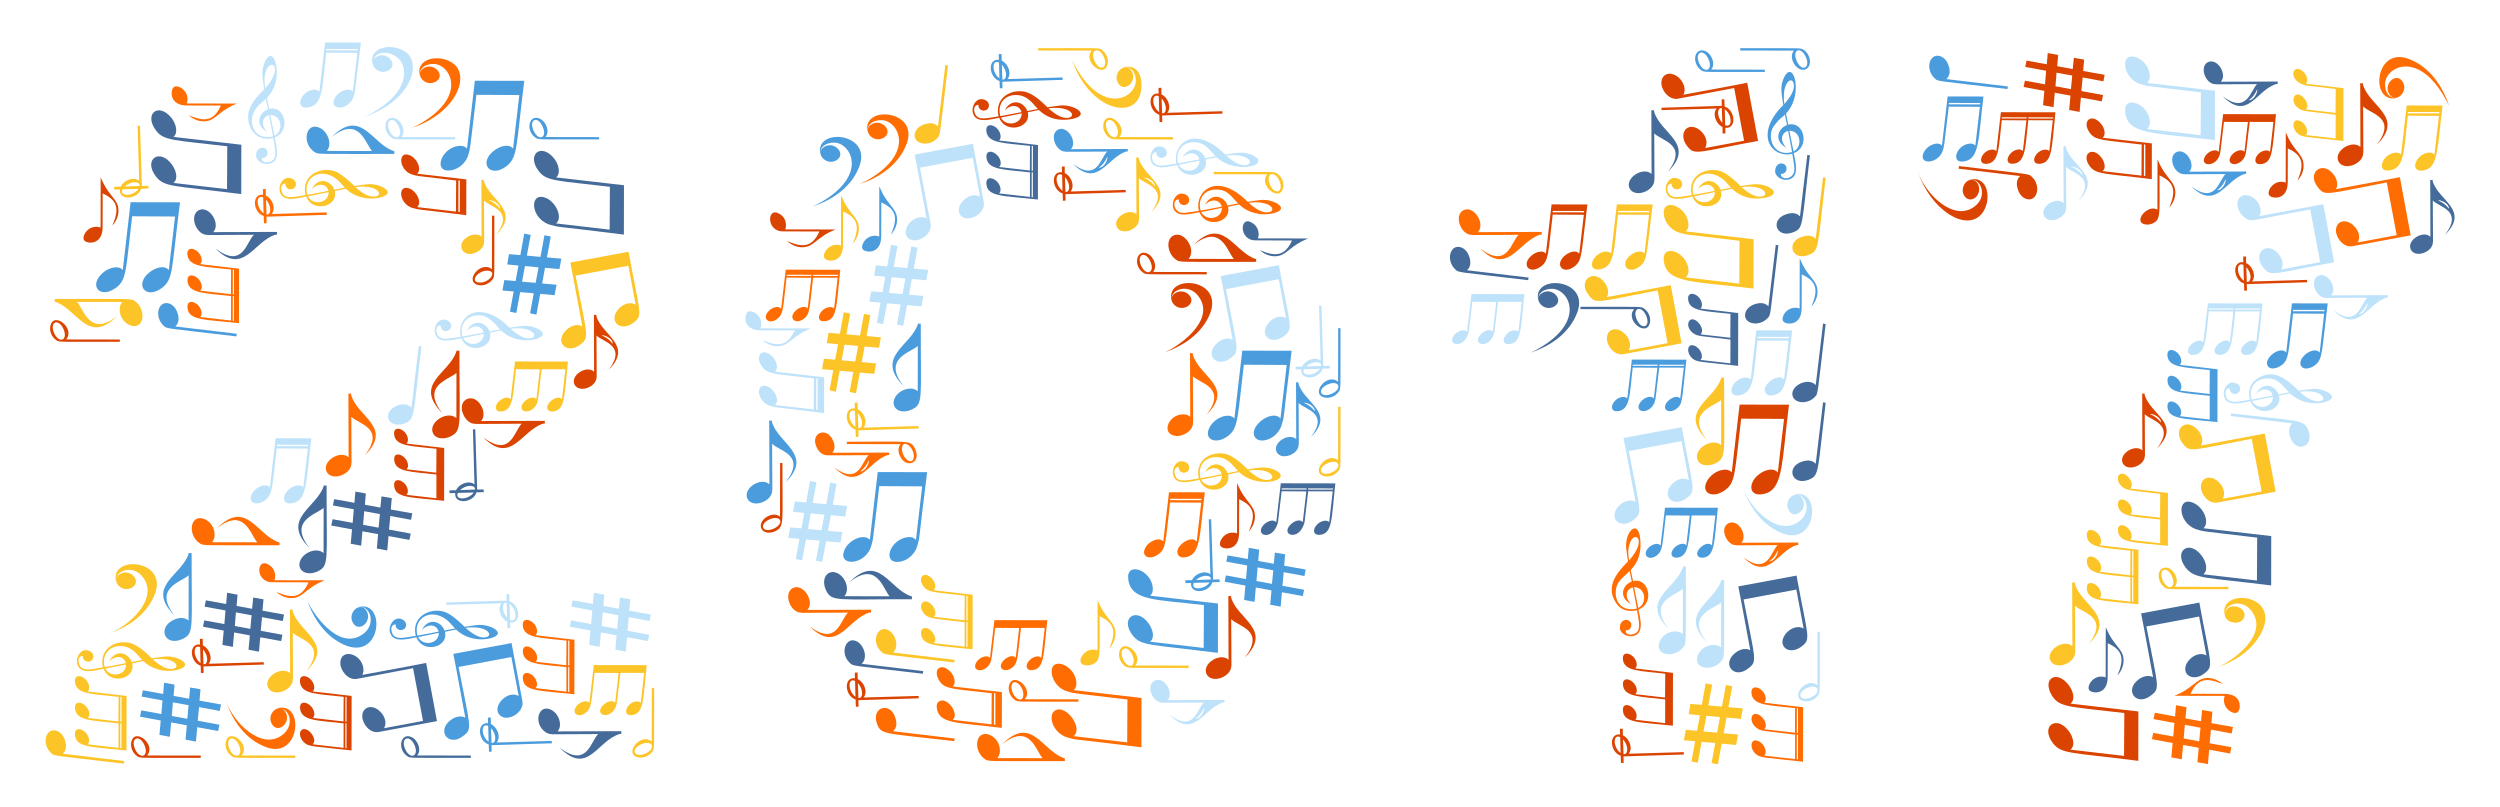 <svg xmlns="http://www.w3.org/2000/svg" viewBox="0 0 2656.836 857.43"><path fill="#4B9CDD" d="M1372.694 372.756c-10.552 83.081-6.94 66.051-10.976 80.081-5.668 14.714-22.826 18.879-27.677 12.277-8.462-11.507 18.245-31.107 26.756-20.305l6.636-56.938-45.586-.266c-6.675 56.033-5.669 67.64-16.948 75.779-12.021 9.074-24.831 4.297-20.353-7.225 4.656-12.009 21.448-18.48 27.297-11.436l8.348-72.058 52.503.091z"/><path fill="#FCC427" d="M1274.773 509.963c-9.48 1.845-23.154 5.663-27.236-3.072-3.697-7.929 2.177-16.691 7.764-16.682 11.041.024 10.51 12.118 2.894 12.106-2.949-.009-5.595-2.088-5.595-6.061-2.995 0-5.57 2.597-4.049 7.837 2.368 8.937 10.664 6.881 25.552 4.303-4.013-16.179 8.184-27.026 23.139-26.623 10.885.019 20.67 9.2 28.671 17.077 12.985-1.987 20.05-3.539 29.256.836 20.816 9.888-18.32 21.221-38.231 2.06-1.047.147-5.009.965-11.887 2.448 4.129 16.678-23.534 23.406-30.278 5.771zm1.124-1.791c4.486-.743 11.962-2.147 22.428-4.216-1.364-6.309-9.644-9.863-17.71-1.827 6.969-13.559 20.3-9.268 23.99.715 1.175-.261 8.745-1.877 11.214-2.219-5.61-5.643-11.02-14.804-23.29-14.83-13.188-.02-19.944 10.706-16.632 22.377zm22.65-2.873a4695.632 4695.632 0 01-21.98 4.443c4.938 9.919 21.948 7.694 21.98-4.443zm28.485-5.328c7.757 6.884 14.181 10.256 19.263 10.116 11.765.027 5.851-13.425-19.263-10.116z"/><path fill="#BEE2FA" d="M1359.174 281.848c12.132 66.83 15.968 67.405 4.891 75.68-5.598 4.18-13.862 5.606-18.079.169-7.282-8.853 8.788-26.284 20.721-19.635l-7.76-41.362-56.055 10.541c12.415 65.263 15.227 65.602 4.69 73.472-6.241 4.922-14.464 5.118-18.077.369-7.763-10.001 10.375-26.376 20.521-19.836-11.685-62.967-9.154-49.548-12.735-67.866 4.153-.82-4.111.729 61.883-11.532z"/><path fill="#FF6C02" d="M1282.361 440.598c22.032-29.25-7.364-32.905-14.62-40.786l.26 49.223h-.173c.401 8.501-10.634 15.583-19.123 14.129-15.299-2.608-6.589-23.454 9.374-22.781 2.822.121 5.097.988 6.823 2.602l-.228-67.704 2.592.005v-.345.345h.346l-.002 1.554c7.02 23.94 44.674 33.895 14.751 63.758z"/><path fill="#4B9CDD" d="M1393.111 464.595c19.68-26.128-6.401-29.161-13.038-36.378l.231 43.901h-.154c.51 10.678-18.447 17.895-23.444 8.28-4.714-9.898 12.973-21.023 20.833-13.676l-.203-60.384 2.313.005.002-.308-.002.308h.308l-.002 1.386c6.071 20.68 39.776 30.367 13.156 56.866zm-7.642-36.522c5.134 2.065 9.03 5.05 11.698 8.955.873-4.559-7.52-9.737-11.698-8.955z"/><path fill="#456B9A" d="M1419.109 513.701c-4.127 37.635-2.767 53.78-16.82 54.732-4.334.293-7.058-2.517-5.307-6.865 2.935-7.279 12.477-10.333 15.58-6.594l3.758-32.806-26.051-.044-3.91 32.958c-3.903 14.532-14.317 15.043-17.285 11.522-4.698-6.121 10.485-18.114 15.435-11.679l3.756-32.652-26.203-.199-3.912 33.112c-4.135 14.88-14.702 14.901-17.285 11.522-4.696-6.631 10.238-17.833 15.435-11.679l4.851-41.43 57.958.102zm-30.532 5.339l-26.357-.047-.156 1.231 26.357.044.156-1.228zm27.899 1.278l.311-1.229-26.514-.047-.156 1.231 26.359.045z"/><path fill="#BEE2FA" d="M1413.201 388.701l.145 2.839-7.776.284c-3.599 11.473-23.991 13.106-22.568.709l-5.98.139-.145-2.989 7.026-.137c3.32-7.15 13.927-10.847 19.593-6.24l-1.693-58.409 2.541-.144 1.981 63.786h-.15v.298l7.026-.136zm-10.469 3.268l-16.892.419c-3.692 7.89 10.967 7.749 16.892-.419zm-14.496-2.565l15.699-.57c.936-4.737-8.571-5.986-15.699.57z"/><path fill="#DB4300" d="M1245.236 320.335c-9.278-32.308 67.842-24.738 34.71 24.153-10.07 14.855-26.395 24.708-43.494 30.385 11.516-3.746 57.617-33.397 37.03-60.277-10.715-14.235-31.373-6.846-28.246 5.739zm2.023 2.897c-8.283-9.694 8.461-19.118 16.668-9.523 8.264 9.672-8.414 19.173-16.668 9.523z"/><path fill="#FF6C02" d="M1280.394 523.205c-5.881 46.366-3.736 67.441-21.863 69.137-2.844.264-4.898-.46-6.158-2.177-6.139-8.341 13.226-22.555 19.396-14.722l4.812-41.278-33.05-.194c-4.945 41.505-4.174 49.09-12.289 54.938-8.713 6.579-18.002 3.107-14.755-5.237 3.38-8.708 15.548-13.399 19.792-8.29l6.051-52.245 38.064.068zm-3.399 6.898l-33.322-.058-.273 1.49 33.322.058.273-1.49z"/><path fill="#DB4300" d="M1327.111 564.875c6.953-16.396 6.834-26.29-9.56-33.993-.09-.093-.317-.182-.676-.273l-.063 35.738c-.034 19.848-16.748 17.628-19.395 14.316-3.371-3.375 2.62-15.456 13.706-14.596 1.713.185 2.888.456 3.521.815l.092-53.335v.135l.271.273c-.001.182.043.271.134.271 0 .484.27.329.27.813 0 .3.08.352.27.542 5.856 14.134 14.043 19.448 17.02 27.104 2.305 6.977.643 15.292-5.59 22.19zM1282.459 289.11l-.005 2.46c-68.395-.12-64.103.645-67.981-2.144-10.832-7.809-6.22-25.534 5.321-19.743 6.443 3.233 10.56 13.694 5.613 19.329l57.052.098zm-59.927-11.248c-5.408-11.752-15.111-7.509-9.855 4.47 5.389 11.726 15.17 7.676 9.855-4.47z"/><path fill="#4B9CDD" d="M1349.88 642.688l1.373-15.29-16.642-3.053-1.373 15.29-11.093-2.037 1.372-15.29-22.022-4.071 1.357-6.72 21.349 3.903 1.203-14.449-22.19-4.074 1.357-6.72 21.517 3.903 1.03-11.929 11.094 2.034-1.03 11.931 16.474 3.053 1.198-11.929 10.927 1.869-1.03 12.097 22.86 4.071-1.355 6.888-22.022-4.071-1.371 14.449 23.031 4.242-1.357 6.72-22.19-4.071-1.371 15.29-11.096-2.036zm1.89-22.179l1.371-14.449-16.642-3.055-1.203 14.449 16.474 3.055z"/><path fill="#DB4300" d="M1334.424 275.218l.547.001-.005 3.094c-85.492-.148-80.634.789-85.525-2.606-8.631-5.994-10.913-21.359-2.415-25.401 11.589-5.521 24.75 15.014 16.171 24.787l48.092.084c-7.399-8.002-13.503-38.304-42.966-14.821 31.375-31.434 43.01 7.531 66.101 14.862z"/><path fill="#BEE2FA" d="M1620.003 312.582c-4.002 36.496-2.67 52.144-16.311 53.074-10.736.731-4.676-13.64 5.258-14.554 2.14-.195 3.709.305 4.704 1.502l3.644-31.811-25.261-.043-3.791 31.959c-3.808 14.149-13.92 14.553-16.762 11.173-4.562-5.939 10.178-17.555 14.968-11.326l3.644-31.66-25.411-.194-3.793 32.108c-4.018 14.439-14.258 14.446-16.762 11.174-4.554-6.396 9.914-17.302 14.968-11.326l4.704-40.173 56.201.097z"/><path fill="#456B9A" d="M1624.008 297.758c-78.58-9.323-73.518-7.858-77.473-11.49-4.308-3.959-6.929-11.022-5.038-17.163 3.271-10.663 16.027-8.072 19.775 3.22 2.28 6.43 1.56 11.383-2.151 14.864l65.383 7.793-.496 2.776z"/><path fill="#4B9CDD" d="M1294.307 693.851c-73.893-9.356-81.566-7.19-90.772-18.831-13.732-18.154 4.06-30.375 17.026-12.667 4.278 5.859 7.287 15.168 1.647 19.609l56.976 6.636.266-45.56c-50.97-6.064-78.22-4.078-80.479-28.242-1.703-18.207 24.37-8.966 26.14 9.661.368 3.856-.572 6.722-2.816 8.584l72.105 8.343-.093 52.467z"/><path fill="#FF6C02" d="M1274.802 225.556c-9.122 1.778-14.578 2.587-16.372 2.437-18.315-.031-12.63-22.203-3.1-22.188 11.021.02 10.527 12.116 2.894 12.104-2.751-.006-5.606-1.928-5.595-6.06-7.318-.011-5.899 14.658 5.132 14.35 2.39.003 7.848-.736 16.37-2.213-4.97-20.012 18.511-42.842 51.81-9.543 8.667-1.329 13.979-1.992 15.922-1.99 9.107-.28 19.806 4.643 19.49 8.997-.563 5.988-27.643 11.996-44.386-4.111-1.048.146-5.01.961-11.887 2.444 4.096 16.607-23.498 23.51-30.278 5.773zm1.125-1.791c4.485-.74 11.96-2.145 22.427-4.218-1.365-6.307-9.645-9.861-17.709-1.822 6.964-13.559 20.298-9.276 23.99.714 1.497-.333 8.841-1.892 11.213-2.22-8.328-8.377-11.712-14.811-23.29-14.829-13.727-.024-19.812 11.193-16.631 22.375zm22.649-2.873a4539.953 4539.953 0 01-21.98 4.443c4.983 9.994 21.964 7.67 21.98-4.443zm28.485-5.328c7.756 6.882 14.182 10.255 19.264 10.116 11.797.027 5.826-13.421-19.264-10.116z"/><path fill="#BEE2FA" d="M1033.941 152.775c3.322 18.316 1.023 5.953 11.541 61.842 1.693 9.544-8.662 17.393-16.702 17.534-6.685.121-11.405-5.015-9.319-12.06 2.353-7.933 13.279-15.967 22.014-11.102l-7.761-41.362-56.058 10.541 11.345 59.634c1.692 9.533-8.852 17.647-16.802 17.634-16.051-.032-10.615-22.333 5.365-24.479 2.945-.396 5.355.009 7.229 1.217-11.686-62.967-9.155-49.548-12.736-67.866 4.153-.821-4.113.728 61.884-11.533z"/><path fill="#FF6C02" d="M1573.046 264.146c29.306 22.039 32.68-7.14 40.813-14.609l-49.26.259v-.173c-11.991.571-20.059-20.683-9.285-26.269 11.124-5.302 23.576 14.549 15.341 23.344l67.747-.228-.005 2.59.346.001-.346-.001v.346l-1.556-.002c-23.056 6.758-34.163 44.556-63.795 14.742z"/><path fill="#FCC427" d="M1223.315 225.581c19.672-26.127-6.377-29.135-13.038-36.378l.231 43.902h-.154c.505 10.711-18.466 17.865-23.444 8.277-4.731-9.917 12.987-21.009 20.834-13.674l-.203-60.384 2.312.003v-.308.308l.308.001-.002 1.386c6.046 20.619 39.508 30.575 13.156 56.867zm-7.644-36.522c5.134 2.065 9.034 5.05 11.7 8.955.87-4.54-7.489-9.745-11.7-8.955zM1033.596 690.022c-37.651-4.122-53.82-2.907-54.768-16.808-.151-2.21.443-3.875 1.781-5.001 6.175-4.739 17.813 10.185 11.687 15.269l32.827 3.754.046-26.032c-32.552-3.859-38.913-3.258-43.607-9.782-7.214-9.047 1.079-18.226 9.724-7.376 2.781 3.665 4.131 9.045 1.059 11.401l32.673 3.756.2-26.187c-33.913-4.002-38.417-3.164-43.76-9.782-3.819-4.789-3.117-9.711-.904-11.401 6.561-4.665 17.908 10.161 11.687 15.426l41.456 4.847-.101 57.916zm-6.623-2.63l1.232.311.047-26.495-1.233-.156-.046 26.34zm1.281-27.877l.047-26.341-1.233-.156-.046 26.341 1.232.156z"/><path fill="#DB4300" d="M1132.436 213.207l-2.84.144-.285-7.768c-11.497-3.612-13.094-23.969-.709-22.557l-.139-5.975 2.99-.145.138 7.021c7.133 3.307 10.865 13.905 6.244 19.58l58.446-1.691.146 2.539-63.829 1.981.001-.149-.299-.001.136 7.021zm-3.27-10.462l-.419-16.881c-7.91-3.704-7.791 10.93.419 16.881zm2.567-14.484l.57 15.684c4.852.968 5.88-8.691-.57-15.684z"/><path fill="#456B9A" d="M1635.052 320.361c-8.536-29.667 54.821-25.275 41.248 11.503-8.106 21.803-27.788 35.681-50.033 43.036 1-.327 33.227-14.418 40.465-37.119 5.566-17.334-6.271-30.833-17.322-30.852-8.252-.012-15.222 3.942-14.573 11.985.047.578.117 1.062.215 1.447zm4.144-9.182c10.936-6.262 23.489 8.184 12.499 14.565-11.012 6.398-23.627-8.207-12.499-14.565z"/><path fill="#DB4300" d="M1686.984 217.309c-6.695 52.772-5.097 59.008-13.662 65.765-13.156 9.932-22.083-2.916-9.189-12.334 4.244-3.095 10.998-5.285 14.225-1.195l4.814-41.279-33.054-.193c-4.828 40.545-4.095 49.033-12.286 54.939-12.667 9.562-22.206-2.024-9.324-12.199 4.352-3.287 11.219-5.106 14.36-1.33l6.05-52.241 38.066.067zm-3.399 6.898l-33.325-.058-.273 1.489 33.325.058.273-1.489z"/><path fill="#FCC427" d="M1178.821 689.198c6.956-16.403 6.836-26.29-9.558-33.993-.091-.091-.318-.18-.677-.273-.072 41.968 1.656 46.868-7.403 51.021-5.263 2.348-14.61 1.61-12.724-5.571 3.632-10.85 14.712-11.003 17.897-9.175.001-.58.093-52.755.093-53.335v.135l.27.271c0 .182.044.271.135.271 0 .151.279 1.092.54 1.357 6.082 14.663 13.848 18.95 17.021 27.102 2.267 6.862.727 15.2-5.594 22.19zM1422.143 432.342l2.46.005c-.118 68.292.655 64.055-2.144 67.935-2.989 4.136-8.879 6.922-14.274 5.907-16.824-3.147 2.186-27.073 13.858-16.832l.1-57.015zm-11.257 59.888c-11.856 5.432-7.489 15.083 4.473 9.848 11.772-5.41 7.653-15.148-4.473-9.848z"/><path fill="#BEE2FA" d="M984.393 297.876l-15.299-1.372-3.056 16.632 15.301 1.37-2.037 11.088-15.299-1.37-4.075 22.007-6.724-1.357 3.904-21.335-14.46-1.201-4.075 22.175-6.724-1.356 3.905-21.503-11.937-1.029 2.037-11.087 11.937 1.028 3.056-16.463-11.938-1.197 1.87-10.92 12.105 1.03 4.075-22.848 6.893 1.356-4.075 22.007 14.46 1.37 4.244-23.015 6.724 1.356-4.074 22.175 15.299 1.371-2.037 11.088zm-22.193-1.887l-14.46-1.37-3.055 16.632 14.458 1.201 3.057-16.463z"/><path fill="#4B9CDD" d="M975.433 344.541l.001-.545 3.097.005c-.142 81.21 2.915 85.035-9.449 91.19-12.86 5.988-23.318-2.034-18.106-12.411 4.13-8.216 17.284-13.233 24.333-7.058l.084-48.06c-7.692 7.103-38.339 13.443-14.832 42.938-31.466-31.467 7.488-42.835 14.872-66.059z"/><path fill="#FF6C02" d="M1112.996 659.134c-3.955 36.07-2.73 52.141-16.31 53.074-4.207.284-6.845-2.438-5.146-6.657 2.779-6.905 12.04-10.078 15.108-6.398l3.643-31.809-25.26-.044c-3.763 31.7-3.161 37.702-9.49 42.257-4.642 3.695-9.257 3.02-11.063.878-4.623-6.023 10.181-17.554 14.968-11.329l3.643-31.659-25.41-.194c-4.306 36.443-3.392 30.666-4.997 36.438-4.463 11.346-19.517 10.916-15.846 1.763 2.686-6.674 11.86-10.257 15.256-6.246l4.704-40.173 56.2.099z"/><path fill="#FCC427" d="M1014.009 704.039c-78.231-9.285-73.517-7.857-77.472-11.49-11.678-10.752-3.637-30.219 8.703-22.125 6.537 4.29 10.561 16.785 3.883 23.043l65.381 7.795-.495 2.777z"/><path fill="#4B9CDD" d="M985.286 501.762c-10.017 79.023-6.989 66.227-10.976 80.082-3.36 8.735-11.27 14.539-19.178 15.278-18.06 1.688-9.321-24.417 9.855-26.31 3.737-.367 6.539.635 8.403 3.004l6.638-56.937-45.588-.269c-7.862 65.995-6.164 54.95-9.083 65.337-7.106 18.999-34.757 20.042-28.219 3.219 4.622-11.923 21.406-18.524 27.298-11.436l8.347-72.059 52.503.091z"/><path fill="#BEE2FA" d="M1250.971 175.379c-9.122 1.776-14.578 2.586-16.372 2.436-18.315-.031-12.63-22.203-3.099-22.188 11.026.02 10.525 12.116 2.893 12.104-2.763-.004-5.605-1.944-5.594-6.06-7.318-.011-5.899 14.661 5.132 14.35 2.39.005 7.848-.736 16.37-2.212-4.91-19.78 18.063-43.032 51.81-9.544 13.018-1.996 20.065-3.536 29.256.835 21.166 10.061-18.675 20.869-38.231 2.063-1.046.145-5.01.96-11.886 2.443 4.109 16.599-23.514 23.467-30.279 5.773zm1.125-1.791c4.485-.74 11.96-2.145 22.428-4.217-1.365-6.309-9.646-9.862-17.71-1.823 6.962-13.553 20.295-9.278 23.99.714 1.258-.279 8.76-1.881 11.214-2.22-7.954-7.985-11.671-14.811-23.292-14.829-14.098-.025-19.711 11.543-16.63 22.375zm22.65-2.873a4559.147 4559.147 0 01-21.981 4.443c4.952 9.935 21.965 7.707 21.981-4.443zm28.484-5.327c7.757 6.881 14.182 10.254 19.264 10.115 11.784.026 5.827-13.427-19.264-10.115z"/><path fill="#FCC427" d="M1787.063 364.867c-18.426 3.338-5.968 1.025-61.884 11.533-9.528 1.691-17.406-8.636-17.547-16.689-.12-6.609 4.944-11.419 12.067-9.313 8.035 2.374 15.928 13.361 11.111 21.998l41.388-7.756-10.546-56.019c-65.311 12.408-65.642 15.22-73.521 4.689-11.86-15.011 5.357-28.705 17.096-13.017 4.005 5.083 4.829 11.672 2.382 15.459 62.994-11.675 49.562-9.145 67.911-12.728.823 4.15-.728-4.111 11.543 61.843z"/><path fill="#DB4300" d="M1323.076 698.765c22.078-29.299-7.225-32.744-14.619-40.787l.26 49.224h-.173c.56 12-20.697 20.034-26.287 9.28-5.3-11.099 14.549-23.568 23.359-15.33l-.228-67.703 2.593.005v-.346.346h.346l-.002 1.553c6.789 23.139 44.551 34.019 14.751 63.758z"/><path fill="#4B9CDD" d="M1140.24 174.093c26.135 19.671 29.167-6.389 36.4-13.029l-43.93.231v-.154c-10.702.51-17.884-18.449-8.283-23.429 9.891-4.714 21.041 12.959 13.682 20.82l60.424-.203-.003 2.31.308.001-.308-.001v.308l-1.387-.002c-20.564 6.026-30.454 39.718-56.903 13.148zm36.544-7.638c-2.065 5.131-5.051 9.027-8.96 11.692 4.575.877 9.745-7.529 8.96-11.692z"/><path fill="#456B9A" d="M1103.01 212.036c-37.677-4.126-53.81-2.763-54.768-16.809-.744-10.916 14.067-4.93 15.019 5.417.201 2.208-.315 3.825-1.55 4.85l32.826 3.755.046-26.034c-27.112-3.212-45.344-2.284-46.292-16.178-.753-11.049 14.226-4.73 15.173 5.572.2 2.207-.368 3.824-1.705 4.849l32.673 3.755.2-26.188c-27.395-3.231-45.509-2.214-46.446-16.255-.705-10.661 14.168-5.098 15.173 5.571.201 2.158-.368 3.798-1.704 4.927l41.457 4.848-.102 57.92zm-6.623-2.63l1.232.309.047-26.495-1.233-.157-.046 26.343zm1.281-27.88l.047-26.341-1.233-.157-.046 26.341 1.232.157z"/><path fill="#FCC427" d="M912.341 464.191l-2.84.145-.285-7.769c-11.492-3.602-13.098-23.968-.709-22.556l-.139-5.975 2.991-.145.137 7.023c7.161 3.317 10.845 13.923 6.242 19.579l58.446-1.691.146 2.539-63.827 1.981v-.15h-.299l.137 7.019zm-3.271-10.462l-.419-16.881c-7.915-3.7-7.786 10.933.419 16.881zm2.568-14.484l.57 15.685c4.744.958 6-8.548-.57-15.685z"/><path fill="#FF6C02" d="M922.349 141.092c-8.527-29.692 54.817-25.255 41.249 11.504-8.117 21.811-27.787 35.68-50.031 43.035 1.006-.329 33.248-14.499 40.464-37.119 5.57-17.367-6.293-30.833-17.323-30.852-11.112-.018-16.045 6.664-14.359 13.432zm4.144-9.182c10.946-6.264 23.476 8.192 12.499 14.565-11.012 6.399-23.627-8.206-12.499-14.565z"/><path fill="#FCC427" d="M1756.328 217.3c-6.789 53.519-5.213 59.098-13.662 65.764-13.15 9.936-22.081-2.916-9.189-12.333 4.244-3.095 10.999-5.285 14.225-1.195l4.814-41.279-33.054-.193c-4.35 36.534-2.878 56.66-20.487 58.308-13.238 1.239-6.455-17.665 7.01-18.939 2.798-.266 4.875.415 6.227 2.04l6.05-52.241 38.066.068zm-3.398 6.897l-33.325-.058-.273 1.488 33.325.058.273-1.488z"/><path fill="#4B9CDD" d="M946.813 249.384c6.955-16.398 6.844-26.28-9.558-33.995-.091-.089-.318-.18-.676-.272l-.063 35.738c-.034 19.885-16.781 17.604-19.395 14.315-3.365-3.361 2.595-15.457 13.708-14.595 1.713.185 2.888.458 3.519.819.003-1.631.093-52.563.093-53.335v.135l.271.27c-.001.182.043.272.134.272 0 .481.27.332.27.813 0 .3.079.35.27.542 5.856 14.134 14.035 19.438 17.022 27.103 2.291 7.086.614 15.323-5.595 22.19z"/><path fill="#FCC427" d="M1263.323 707.352l-.005 2.462c-68.401-.121-64.1.645-67.981-2.147-4.143-2.987-6.922-8.884-5.912-14.262 3.168-16.902 27.063 2.21 16.846 13.847l57.052.1zm-59.928-11.247c-5.448-11.856-15.092-7.47-9.855 4.471 5.408 11.745 15.165 7.65 9.855-4.471zM934.132 369.581l-15.299-1.372-3.056 16.632 15.301 1.371-2.038 11.088-15.299-1.371-4.075 22.007-6.724-1.356 3.904-21.336-14.459-1.201-4.075 22.175-6.724-1.356 3.905-21.503-11.938-1.029 2.038-11.087 11.937 1.029 3.055-16.464-11.937-1.197 1.869-10.92 12.106 1.03 4.075-22.848 6.893 1.356-4.075 22.007 14.46 1.37 4.243-23.014 6.724 1.356-4.074 22.175 15.299 1.371-2.036 11.087zm-22.193-1.887l-14.46-1.37-3.054 16.632 14.458 1.201 3.056-16.463z"/><path fill="#456B9A" d="M968.573 633.73l.547.002-.006 3.095c-80.973-.14-85.052 2.99-91.249-9.444-6.068-13.004 2.159-23.237 12.418-18.093 8.227 4.128 13.238 17.294 7.063 24.316l48.092.084c-7.082-7.643-13.418-38.353-42.966-14.821 31.748-31.625 42.195 7.274 66.101 14.861z"/><path fill="#DB4300" d="M1777.818 771.226c-36.536-3.999-52.189-2.678-53.111-16.299-.726-10.584 13.636-4.774 14.566 5.253.194 2.14-.306 3.709-1.504 4.702l31.832 3.642.044-25.243c-26.235-3.11-43.965-2.216-44.892-15.69-.723-10.696 13.798-4.613 14.715 5.403.196 2.14-.357 3.709-1.651 4.702l31.68 3.641.194-25.392c-26.564-3.134-44.138-2.148-45.039-15.764-.693-10.314 13.729-4.978 14.715 5.403.194 2.093-.357 3.684-1.654 4.779l40.201 4.7-.096 56.163z"/><path fill="#456B9A" d="M980.652 716.015c-78.231-9.285-73.516-7.857-77.471-11.49-11.678-10.752-3.637-30.219 8.703-22.125 6.515 4.275 10.577 16.768 3.883 23.043l65.38 7.795-.495 2.777z"/><path fill="#FF6C02" d="M1213.032 794.203c-83.116-10.523-66.161-6.953-80.135-10.969-14.778-5.683-18.852-22.843-12.283-27.656 11.498-8.452 31.138 18.217 20.319 26.735l56.975 6.636.266-45.56c-66.032-7.856-54.986-6.16-65.379-9.077-9.123-3.403-14.425-11.958-15.101-19.165-1.676-17.914 24.348-9.203 26.141 9.661.367 3.859-.572 6.722-2.817 8.584l72.106 8.343-.092 52.468zM1741.272 647.812c1.851 9.489 5.66 23.145-3.074 27.217-7.931 3.698-16.698-2.175-16.689-7.759.016-10.953 12.123-10.563 12.111-2.892-.005 2.916-2.063 5.592-6.064 5.592-.009 2.983 2.59 5.568 7.841 4.048 8.945-2.365 6.884-10.657 4.305-25.537-7.92 1.967-16.489.391-21.513-6.645-12.344-17.272-1.13-32.237 11.962-45.127-1.331-8.663-1.995-13.97-1.992-15.914-.563-18.584 15.293-31.067 15.25-1.764.128 10.457-3.324 19.338-10.359 26.644.145 1.046.96 5.008 2.446 11.88 16.706-4.153 23.349 23.541 5.776 30.257zm-1.792-1.123c-.74-4.485-2.149-11.955-4.221-22.414-6.315 1.362-9.87 9.64-1.824 17.696-13.568-6.957-9.285-20.283.715-23.97-.418-1.881-1.906-8.916-2.224-11.209-8.108 8.14-14.825 11.692-14.837 23.276-.024 13.028 10.506 19.986 22.391 16.621zm-9.09-58.944c0 .747.294 3.361.883 7.844 23.501-26.451-.333-35.907-.883-7.844zm6.215 36.31a5114.347 5114.347 0 014.447 21.963c9.903-4.933 7.784-21.963-4.447-21.963z"/><path fill="#BEE2FA" d="M1787.259 453.949c12.133 66.829 15.969 67.401 4.891 75.68-5.594 4.178-13.863 5.605-18.079.168-7.291-8.854 8.795-26.286 20.721-19.632l-7.76-41.362-56.057 10.539c12.414 65.256 15.23 65.604 4.69 73.472-10.17 8.021-22.602 2.58-19.366-8.365 2.889-9.764 15.462-15.201 21.812-11.1-11.683-62.963-9.152-49.541-12.735-67.866 4.152-.824-4.112.726 61.883-11.534z"/><path fill="#456B9A" d="M1772.637 182.496c22.072-29.281-7.179-32.705-14.617-40.785l.259 49.223h-.173c.56 12-20.698 20.036-26.287 9.28-5.318-11.146 14.59-23.545 23.358-15.33l-.227-67.705 2.593.005v-.345.345l.346.001-.002 1.554c6.88 23.446 44.646 34.043 14.75 63.757z"/><path fill="#FF6C02" d="M886.664 496.738c26.163 19.672 29.204-6.431 36.399-13.029l-43.929.229v-.154c-4.648.227-8.788-3.42-10.932-7.72-7.917-15.383 9.427-23.431 16.817-8.596 2.346 4.528 2.741 10.265-.486 13.709l60.423-.203-.004 2.312h.308-.308l-.001.308-1.387-.002c-20.548 6.016-30.518 39.768-56.9 13.146zm36.544-7.638c-2.066 5.132-5.051 9.028-8.959 11.693 4.555.868 9.747-7.506 8.959-11.693z"/><path fill="#4B9CDD" d="M1792.169 382.239c-4.719 43.036-3.793 47.333-10.42 52.047-4.55 3.63-9.389 3.3-11.408.904-4.668-6.072 10.174-17.828 15.281-11.68l3.758-32.805-26.051-.044c-4.503 37.958-3.545 31.597-5.15 37.577-5.602 12.081-19.849 10.525-16.344 1.821 2.784-6.93 12.477-10.831 15.734-6.597l3.756-32.65-26.203-.201c-3.243 27.444-2.242 45.487-16.266 46.416-10.688.706-5.074-14.165 5.573-15.163 2.158-.201 3.803.367 4.931 1.703l4.851-41.429 57.958.101zm-30.531 5.337l-26.357-.046-.156 1.232 26.357.047.156-1.233zm27.898 1.283l.311-1.233-26.514-.046-.156 1.232 26.359.047z"/><path fill="#DB4300" d="M912.4 750.972l-2.84.145-.285-7.769c-11.5-3.613-13.092-23.976-.709-22.557l-.139-5.975 2.991-.145.137 7.021c7.126 3.301 10.867 13.905 6.242 19.579l58.447-1.691.145 2.539-63.827 1.981v-.149h-.299l.137 7.021zm-3.27-10.462l-.419-16.881c-7.913-3.711-7.788 10.932.419 16.881zm2.567-14.486l.57 15.687c4.937.974 5.799-8.77-.57-15.687z"/><path fill="#4B9CDD" d="M872.135 165.017c-8.526-29.69 54.818-25.258 41.249 11.504-8.117 21.811-27.787 35.68-50.031 43.035 1.006-.329 33.248-14.499 40.464-37.119 5.57-17.359-6.287-30.833-17.322-30.852-8.16-.012-15.274 3.896-14.573 11.986.046.577.117 1.061.213 1.446zm4.143-9.182c10.946-6.264 23.476 8.192 12.499 14.565-11.012 6.398-23.625-8.207-12.499-14.565z"/><path fill="#FF6C02" d="M1064.684 773.585c-47.326-5.989-67.49-3.772-69.183-21.844-.265-2.843.46-4.898 2.179-6.157 8.345-6.131 22.573 13.226 14.731 19.382l41.307 4.812.193-33.03c-40.456-4.811-49.057-4.076-54.975-12.279-3.221-4.257-5.216-11.405-1.194-14.351 5.422-3.984 15.918 4.176 16.773 13.16.266 2.798-.415 4.875-2.043 6.223l52.277 6.047-.065 38.037zm-6.903-3.394l.058-33.301-1.489-.273-.058 33.301 1.489.273z"/><path fill="#FCC427" d="M906.192 258.992c6.957-16.397 6.836-26.287-9.558-33.994-.091-.089-.318-.181-.677-.272l-.062 35.738c-.034 19.854-16.756 17.631-19.396 14.315-3.374-3.378 2.63-15.455 13.708-14.596 1.714.186 2.888.458 3.52.819 0-.251.091-53.085.093-53.335l-.001.135.271.271c0 .182.044.271.135.271-.003.482.272.333.269.813 0 .3.081.352.271.542 5.83 14.088 14.043 19.462 17.021 27.103 2.269 6.928.696 15.232-5.594 22.19zM1246.551 145.723l-.004 2.46c-68.395-.12-64.103.645-67.981-2.144-4.159-2.998-6.919-8.898-5.912-14.265 3.154-16.813 27.089 2.192 16.845 13.85l57.052.099zm-59.927-11.248c-5.454-11.863-15.09-7.461-9.855 4.47 5.406 11.753 15.161 7.657 9.855-4.47z"/><path fill="#BEE2FA" d="M898.277 548.868l-15.299-1.369-3.055 16.631 15.301 1.371-2.038 11.088-15.299-1.373-4.075 22.008-6.724-1.357 3.904-21.333-14.458-1.203-4.075 22.176-6.724-1.357 3.905-21.503-11.938-1.028 2.038-11.088 11.936 1.03 3.056-16.463-11.937-1.198 1.869-10.92 12.106 1.028 4.075-22.846 6.893 1.359-4.075 22.005 14.46 1.369 4.243-23.015 6.724 1.357-4.074 22.174 15.299 1.371-2.038 11.086zm-22.193-1.885l-14.46-1.371-3.055 16.633 14.46 1.201 3.055-16.463zM1788.53 602.615l.002-.547 3.097.007c-.152 85.932.785 80.578-2.609 85.469-3.873 5.567-11.585 8.626-18.049 7.521-15.828-2.693-6.814-24.732 10.151-24.012 2.915.128 5.342 1.042 7.283 2.742l.084-48.061c-7.784 7.197-38.335 13.492-14.83 42.939-31.815-31.572 7.243-42.057 14.871-66.058z"/><path fill="#4B9CDD" d="M1825.659 539.607c-4.001 36.483-2.824 52.147-16.308 53.074-2.144.145-3.763-.43-4.856-1.726-4.467-5.81 9.74-17.417 14.816-11.329l3.644-31.809-25.262-.044c-3.24 27.316-2.445 43.963-15.697 44.859-4.183.287-6.851-2.42-5.143-6.655 2.69-6.702 12.107-10.491 15.255-6.398l3.644-31.659-25.411-.194c-3.911 33.104-3.112 37.262-9.493 42.406-9.072 7.215-17.5-1.344-7.155-9.574 3.356-2.387 8.478-3.926 11.06-.876l4.704-40.173 56.202.098z"/><path fill="#FCC427" d="M1007.441 69.563c-9.266 77.988-7.861 73.469-11.497 77.421-3.974 4.317-11.043 6.918-17.175 5.034-10.69-3.278-8.056-16.021 3.222-19.762 6.434-2.276 11.39-1.558 14.873 2.149l7.798-65.337 2.779.495zM1863.516 306.69c-63.695-8.07-93.066-4.946-95.422-30.135-1.697-18.025 24.441-9.357 26.327 9.849.367 3.735-.638 6.534-3.004 8.397l56.974 6.634.266-45.557c-66.033-7.855-54.986-6.158-65.379-9.077-9.1-3.397-14.425-11.939-15.101-19.165-1.71-18.281 24.392-8.76 26.142 9.662.367 3.858-.572 6.72-2.817 8.584l72.103 8.341-.089 52.467z"/><path fill="#DB4300" d="M1061.954 125.156c-9.481 1.847-23.154 5.665-27.236-3.073-3.705-7.94 2.195-16.686 7.764-16.678 11.038.02 10.516 12.121 2.894 12.103-2.924-.005-5.606-2.076-5.595-6.059-2.986-.005-5.572 2.586-4.049 7.835 2.365 8.928 10.632 6.886 25.552 4.301-4.037-16.265 8.289-27.022 23.141-26.622 10.58.018 20.486 8.832 28.668 17.078 8.669-1.329 13.977-1.992 15.922-1.989 9.122-.281 19.804 4.646 19.491 8.996-.423 4.539-11.993 6.253-17.723 6.244-10.466.128-19.353-3.321-26.663-10.353-1.048.146-5.011.961-11.888 2.443 4.119 16.595-23.512 23.472-30.278 5.774zm1.123-1.79c4.486-.742 11.962-2.145 22.429-4.218-1.365-6.306-9.645-9.863-17.711-1.822 6.967-13.559 20.296-9.276 23.99.714 1.416-.314 8.767-1.88 11.215-2.221-5.57-5.581-11.006-14.808-23.292-14.828-13.168-.026-19.946 10.696-16.631 22.375zm22.652-2.873a4716.155 4716.155 0 01-21.981 4.443c4.925 9.886 21.949 7.757 21.981-4.443zm28.483-5.328c7.758 6.882 14.179 10.254 19.263 10.116 11.78.027 5.835-13.423-19.263-10.116zM1868.348 149.798c-66.097 11.976-67.414 16.005-75.729 4.886-7.995-10.688-2.101-22.451 8.367-19.355 8.032 2.375 15.928 13.361 11.111 21.998l41.388-7.757-10.546-56.018-59.675 11.336c-9.531 1.692-17.657-8.835-17.647-16.788.015-7.441 5.619-11.15 12.167-9.212 9.667 2.856 15.272 15.355 11.111 21.796 62.994-11.673 49.57-9.145 67.911-12.727.822 4.149-.728-4.107 11.542 61.841z"/><path fill="#FF6C02" d="M860.395 665.651c29.251 21.995 32.784-7.238 40.812-14.61l-49.257.259.001-.173c-12.019.572-20.032-20.697-9.287-26.268 11.004-5.243 23.66 14.448 15.341 23.344l67.747-.227-.004 2.59h.346-.346l-.001.346-1.556-.005c-23.817 6.977-33.972 44.628-63.796 14.744z"/><path fill="#BEE2FA" d="M1242.926 759.643c26.166 19.667 29.214-6.438 36.401-13.029l-43.932.229.001-.154c-4.665.222-8.8-3.44-10.931-7.72-7.845-15.243 9.379-23.53 16.816-8.598 2.294 4.427 2.786 10.216-.486 13.709l60.425-.203-.004 2.312h.308-.308l-.001.308-1.387-.002c-20.684 6.053-30.402 39.769-56.902 13.148zm36.546-7.638c-2.066 5.129-5.052 9.026-8.961 11.691 4.551.871 9.75-7.502 8.961-11.691z"/><path fill="#FF6C02" d="M892.961 286.677c-4.127 37.642-2.764 53.781-16.819 54.732-10.932.744-4.924-14.059 5.42-15.01 2.208-.2 3.827.315 4.853 1.55l3.757-32.805-26.05-.046c-3.862 32.548-3.262 38.892-9.787 43.578-9.054 7.211-18.242-1.069-7.382-9.718 3.713-2.814 9.074-4.1 11.408-1.058l3.757-32.651-26.204-.2c-3.98 33.681-3.124 38.364-9.788 43.732-9.293 7.401-18.089-1.344-7.381-9.872 3.429-2.439 8.737-4.064 11.408-.904l4.85-41.429 57.958.101zm-30.53 5.339l-26.358-.047-.155 1.233 26.358.047.155-1.233zm27.898 1.281l.31-1.232-26.512-.047-.155 1.233 26.357.046z"/><path fill="#DB4300" d="M1235.171 129.578l-2.842.145-.285-7.769c-11.5-3.613-13.091-23.968-.708-22.557l-.139-5.975 2.99-.145.137 7.023c7.164 3.317 10.845 13.928 6.244 19.579l58.447-1.691.145 2.539-63.828 1.981v-.149h-.299l.138 7.019zm-3.271-10.462l-.419-16.881c-7.913-3.705-7.787 10.933.419 16.881zm2.567-14.484l.57 15.685c4.77.94 5.979-8.579-.57-15.685z"/><path fill="#FCC427" d="M1193.59 71.678c11.431-3.283 18.476 3.853 19.377 15.661 3.12 43.652-54.463 34.499-73.951-24.441.327 1 14.426 33.199 37.144 40.437 17.474 5.598 30.854-6.368 30.873-17.309.016-10.942-6.685-16.068-13.443-14.348zm9.188 4.14c6.258 10.929-8.246 23.386-14.574 12.492-6.404-11.002 8.211-23.608 14.574-12.492z"/><path fill="#BEE2FA" d="M875.79 439.014c-57.555-7.284-48.076-5.07-58.098-7.952-14.057-5.395-14.726-25.09-2.336-20.444 7.869 2.945 13.812 15.33 8.161 19.778l41.306 4.808.194-33.028c-40.704-4.842-49.08-4.115-54.975-12.279-6.624-8.758-3.057-17.969 5.24-14.747 5.102 1.975 9.779 7.664 10.339 13.556.266 2.796-.415 4.871-2.043 6.224l52.277 6.047-.065 38.037zm-6.903-3.396l.058-33.299-1.489-.274-.058 33.3 1.489.273z"/><path fill="#456B9A" d="M1338.739 265.788c16.682 7.065 26.399 6.628 34.016-9.551.089-.091.18-.318.273-.677-38.435-.067-40.43.05-42.535-.479-14.187-3.816-11.692-25.318-.642-18.683 8.562 4.2 8.601 13.918 6.877 16.933.242 0 53.128.091 53.37.093l-.135-.001-.271.271c-.182 0-.271.044-.271.135-.156-.001-1.089.273-1.355.538-14.511 6.005-19.038 13.862-27.121 17.009-6.932 2.273-15.243.7-22.206-5.588z"/><path fill="#FF6C02" d="M1146.097 743.211l-.005 2.462c-68.395-.118-64.105.646-67.981-2.147-4.158-2.998-6.919-8.896-5.912-14.262 3.148-16.794 27.101 2.169 16.846 13.849l57.052.098zm-58.565-4.298c.511-7.641-6.325-15.684-10.475-13.62-2.961 1.585-2.458 7.233-.742 11.142 3.569 7.766 10.729 9.77 11.217 2.478z"/><path fill="#FCC427" d="M1850.103 763.966l-15.299-1.371-3.057 16.631 15.299 1.371-2.037 11.088-15.299-1.373-4.074 22.008-6.725-1.357 3.906-21.333-14.461-1.203-4.071 22.176-6.725-1.357 3.906-21.503-11.938-1.028 2.037-11.088 11.938 1.03 3.055-16.463-11.938-1.198 1.869-10.92 12.106 1.03 4.076-22.846 6.893 1.357-4.076 22.005 14.458 1.369 4.244-23.015 6.725 1.357-4.074 22.174 15.299 1.371-2.037 11.088zm-22.194-1.887l-14.458-1.371-3.055 16.633 14.461 1.201 3.052-16.463z"/><path fill="#BEE2FA" d="M1829.203 616.982l.002-.547 3.097.005c-.15 84.883.787 80.582-2.609 85.469-3.841 5.521-11.52 8.635-18.049 7.524-15.912-2.719-6.747-24.732 10.151-24.014 2.915.128 5.344 1.042 7.283 2.745l.084-48.061c-8.012 7.397-38.319 13.488-14.83 42.939-31.4-31.402 7.426-42.641 14.871-66.06z"/><path fill="#456B9A" d="M1847.158 388.838c-45.447-4.976-38.707-4.001-44.684-5.605-10.737-4.042-10.999-19.55-1.766-15.837 7.053 2.831 10.033 12.082 6.4 15.099l31.832 3.639.044-25.244c-36.834-4.363-30.661-3.434-36.464-4.992-15.212-7.05-7.266-25.263 3.609-11.646 2.698 3.559 4.003 8.772 1.028 11.056l31.68 3.64.194-25.394c-26.585-3.137-44.139-2.156-45.039-15.763-.695-10.34 13.733-4.943 14.715 5.404.194 2.091-.357 3.681-1.654 4.777l40.201 4.701-.096 56.165z"/><path fill="#FF6C02" d="M1014.05 787.679c-74.884-8.887-77.44-6.425-82.038-18.443-6.356-17.556 13.643-24.025 19.304-6.991 2.277 6.428 1.559 11.385-2.152 14.863l65.381 7.795-.495 2.776z"/><path fill="#DB4300" d="M1901.229 430.074c-8.334 65.703-5.581 93.063-30.153 95.36-7.992.747-11.779-4.766-9.042-12.06 4.131-11.012 21.219-18.967 27.298-11.249l6.638-56.937-45.588-.266c-6.922 58.109-5.953 67.846-16.948 75.78-12.083 9.113-24.811 4.228-20.352-7.225 4.674-12.047 21.46-18.457 27.296-11.436l8.348-72.059 52.503.092z"/><path fill="#FCC427" d="M1798.611 208.849c-9.495 1.849-23.155 5.661-27.238-3.073-3.703-7.937 2.194-16.688 7.766-16.678 6.362.009 8.511 4.078 8.507 6.511-.01 7.165-11.209 7.839-11.209-.468-7.05-.011-6.203 14.669 5.132 14.35 2.39.005 7.848-.736 16.371-2.212-5.228-21.117 16.292-30.497 31.208-25.153 6.612 2.367 15.612 10.658 20.602 15.609 8.668-1.329 13.977-1.992 15.921-1.989 8.779-.27 19.816 4.504 19.49 8.996-.426 4.538-11.991 6.254-17.722 6.242-10.464.13-19.354-3.32-26.665-10.352-1.047.145-5.008.96-11.885 2.443 4.107 16.655-23.542 23.42-30.278 5.774zm1.123-1.792c4.485-.74 11.959-2.145 22.428-4.217-1.367-6.309-9.644-9.862-17.71-1.823 6.967-13.559 20.301-9.272 23.991.714 1.304-.29 8.78-1.884 11.212-2.22-2.029-2.045-5.715-6.538-7.832-8.305-17.917-15.017-37.219-2.188-32.089 15.851zm22.651-2.873a4527.707 4527.707 0 01-21.982 4.443c4.93 9.885 21.95 7.757 21.982-4.443zm28.485-5.327c7.757 6.881 14.181 10.254 19.263 10.115 11.795.027 5.818-13.426-19.263-10.115z"/><path fill="#456B9A" d="M1909.25 611.689c12.126 66.839 15.966 67.399 4.889 75.677-5.594 4.178-13.86 5.606-18.079.171-7.309-8.897 8.822-26.27 20.723-19.635l-7.762-41.362-56.057 10.541c12.416 65.261 15.228 65.605 4.693 73.47-15.014 11.852-28.727-5.352-13.027-17.084 5.047-3.968 11.649-4.844 15.47-2.38-11.684-62.963-9.152-49.541-12.735-67.866 4.152-.821-4.112.728 61.885-11.532z"/><path fill="#4B9CDD" d="M835.165 512.32c22.067-29.297-7.214-32.73-14.62-40.788l.259 49.227-.173-.002c.575 12.078-20.727 19.976-26.286 9.282-5.244-10.993 14.462-23.657 23.359-15.332l-.227-67.703 2.592.002v-.343.343l.346.002-.004 1.553c6.741 22.97 44.311 34.382 14.754 63.759z"/><path fill="#FF6C02" d="M1852.769 592.342c26.137 19.652 29.158-6.382 36.399-13.029l-43.932.229v-.154c-4.65.227-8.793-3.431-10.929-7.72-7.915-15.38 9.43-23.436 16.815-8.598 2.333 4.507 2.757 10.25-.486 13.709l60.424-.203-.002 2.312.308.002-.308-.002-.002.308-1.387-.002c-20.558 6.025-30.456 39.713-56.9 13.148zm36.543-7.638c-2.067 5.132-5.05 9.025-8.96 11.691 4.561.874 9.746-7.521 8.96-11.691zM1916.129 809.528c-46.859-5.13-39.913-4.125-46.078-5.779-11.226-4.225-11.209-20.113-1.82-16.33 7.272 2.912 10.341 12.46 6.601 15.57l32.825 3.751.047-26.032c-37.983-4.503-31.619-3.546-37.602-5.148-12.121-5.61-10.509-19.822-1.822-16.332 6.968 2.798 10.82 12.487 6.601 15.725l32.671 3.754.201-26.187c-27.416-3.235-45.518-2.224-46.447-16.257-.704-10.654 14.157-5.107 15.176 5.573.199 2.156-.369 3.796-1.705 4.926l41.456 4.847-.104 57.919zm-6.622-2.63l1.233.311.047-26.495-1.233-.156-.047 26.34zm1.283-27.877l.047-26.341-1.233-.156-.047 26.341 1.233.156z"/><path fill="#4B9CDD" d="M1065.374 93.721l-2.84.145-.286-7.768c-11.501-3.611-13.094-23.96-.708-22.557l-.139-5.975 2.99-.144.138 7.021c7.139 3.31 10.861 13.913 6.242 19.579l58.447-1.691.145 2.54-63.828 1.98v-.149h-.299l.138 7.019zm-3.271-10.461l-.418-16.88c-7.847-3.68-7.864 10.882.418 16.88zm2.567-14.484l.571 15.685c4.897.979 5.843-8.725-.571-15.685z"/><path fill="#BEE2FA" d="M1906.335 525.784c29.758-8.539 25.116 54.727-11.508 41.22-21.705-8.049-36.001-28.369-43.065-49.998 7.969 24.101 38.297 53.837 60.317 37.006 14.701-11.054 6.343-31.232-5.744-28.228zm9.189 4.141c6.265 10.922-8.186 23.477-14.575 12.492-6.358-10.941 8.187-23.66 14.575-12.492zM1904.614 351.109c-6.015 47.416-4.018 67.464-21.861 69.136-2.847.266-4.901-.459-6.162-2.176-6.133-8.343 13.23-22.554 19.396-14.722l4.814-41.279-33.054-.194c-4.364 36.651-2.905 56.664-20.487 58.309-13.188 1.234-6.531-17.652 7.01-18.94 2.798-.265 4.877.416 6.227 2.041l6.05-52.241 38.067.066zm-3.399 6.897l-33.325-.057-.273 1.488 33.325.058.273-1.489z"/><path fill="#DB4300" d="M836.467 256.223c16.609 7.034 26.372 6.688 34.017-9.552.09-.09.181-.317.271-.676-37.966-.066-40.377.064-42.532-.48-13.208-3.547-11.953-21.999-2.947-19.633 11.452 3.813 10.681 15.253 9.181 17.885l53.372.092h-.135l-.272.271c-.182-.001-.271.043-.271.134-.155 0-1.088.275-1.356.538-14.452 5.985-19.111 13.89-27.121 17.01-7.07 2.286-15.317.63-22.207-5.589z"/><path fill="#4B9CDD" d="M1422.14 348.72l2.459.005c-.121 68.334.648 64.056-2.144 67.934-3.008 4.159-8.905 6.915-14.276 5.908-16.715-3.136 2.124-27.106 13.861-16.834l.1-57.013zm-11.256 59.889c-11.933 5.473-7.366 15.033 4.471 9.848 11.76-5.399 7.664-15.153-4.471-9.848z"/><path fill="#BEE2FA" d="M653.919 690.489l1.372-15.29-16.641-3.055-1.372 15.29-11.095-2.037 1.372-15.29-22.022-4.071 1.357-6.72 21.349 3.903 1.201-14.449-22.189-4.071 1.358-6.72 21.516 3.903 1.03-11.931 11.095 2.037-1.03 11.929 16.474 3.053 1.197-11.929 10.927 1.869-1.03 12.099 22.863 4.071-1.357 6.888-22.022-4.074-1.37 14.449 23.03 4.242-1.357 6.72-22.189-4.071-1.372 15.29-11.095-2.035zm1.889-22.18l1.371-14.449-16.644-3.053-1.202 14.449 16.475 3.053z"/><path fill="#FCC427" d="M1829.205 401.864l.002-.545 3.097.006c-.143 80.831 3.018 84.981-9.451 91.19-6.613 3.08-15.536 3.075-18.577-3.31-5.524-11.59 15.01-24.741 24.804-16.161l.084-48.059c-7.818 7.224-38.331 13.47-14.83 42.936-31.779-31.658 7.22-41.986 14.871-66.057zM687.293 706.919c-4.003 36.508-2.683 52.153-16.31 53.074-10.502.709-4.838-13.631 5.257-14.554 2.142-.194 3.71.306 4.707 1.5l3.641-31.809-25.26-.044c-4.371 36.827-3.438 30.633-4.996 36.441-7.055 15.222-25.266 7.221-11.652-3.606 3.587-2.721 8.793-3.98 11.063-1.028l3.641-31.659-25.41-.194c-3.813 32.274-2.97 37.143-9.49 42.406-9.064 7.205-17.508-1.331-7.158-9.574 3.308-2.354 8.463-3.945 11.061-.876l4.704-40.173 56.202.096z"/><path fill="#456B9A" d="M1889.945 260.713c-9.313 78.379-7.864 73.475-11.499 77.421-3.958 4.31-11.03 6.919-17.175 5.035-10.642-3.266-8.093-16.01 3.223-19.763 6.435-2.276 11.392-1.558 14.872 2.15l7.799-65.338 2.78.495zM663.019 249.322c-79.262-10.048-66.235-6.974-80.136-10.97-19.407-7.454-20.272-34.598-3.22-28.2 11.089 4.154 18.934 21.234 11.257 27.281l56.975 6.634.266-45.558c-56.299-6.696-67.708-5.695-75.829-16.937-13.122-17.346 2.815-30.582 16.839-12.854 4.536 6 7.049 15.466 1.835 19.796l72.105 8.341-.092 52.467z"/><path fill="#4B9CDD" d="M1906.279 162.721c1.851 9.504 5.657 23.143-3.074 27.219-7.963 3.71-16.702-2.207-16.689-7.759.016-11.027 12.123-10.515 12.111-2.892-.005 2.927-2.092 5.601-6.064 5.591-.023 7.313 14.669 5.895 14.36-5.128.002-2.388-.738-7.844-2.214-16.36-21.158 5.228-41.608-19.72-9.553-51.775-2.013-13.124-3.523-20.083.836-29.238 9.948-20.894 21.132 18.41 2.065 38.205.145 1.048.96 5.008 2.446 11.88 16.587-4.108 23.576 23.459 5.776 30.257zm-1.791-1.123c-.743-4.482-2.149-11.953-4.221-22.414-6.315 1.362-9.87 9.637-1.824 17.698-13.569-6.962-9.285-20.282.715-23.973-.424-1.91-1.909-8.931-2.224-11.207-4.937 4.908-5.678 4.182-11.455 11.855-8.705 11.556-.939 33.701 19.009 28.041zm-8.208-51.101c6.888-7.752 10.264-14.17 10.126-19.252-.001-11.763-13.421-5.838-10.126 19.252zm5.332 28.465a5155.344 5155.344 0 014.447 21.966c9.889-4.923 7.764-21.934-4.447-21.966z"/><path fill="#FCC427" d="M667.993 267.524c12.167 67.116 15.881 67.468 4.888 75.681-10.702 7.994-22.465 2.095-19.367-8.363 2.367-7.991 13.337-15.934 22.012-11.102l-7.761-41.362-56.058 10.54c12.416 65.264 15.229 65.601 4.694 73.473-6.315 4.977-14.498 5.074-18.078.369-7.84-10.1 10.483-26.305 20.522-19.836-11.686-62.967-9.155-49.547-12.737-67.866 4.153-.822-4.111.727 61.885-11.534z"/><path fill="#456B9A" d="M594.916 794.722c29.315 22.044 32.697-7.159 40.812-14.61l-49.256.259v-.173c-2.305.11-4.578-.612-6.823-2.17-13.279-9.216-7.6-30.577 6.177-23.65 8.318 4.17 12.332 16.877 6.7 22.895l67.75-.229-.005 2.59.346.002-.346-.002-.001.346-1.556-.002c-24.375 7.14-33.647 44.956-63.798 14.744z"/><path fill="#DB4300" d="M646.94 392.902c19.629-26.047-6.659-29.446-13.038-36.376l.232 43.902h-.154c.504 10.688-18.453 17.883-23.445 8.277-4.733-9.926 12.971-21.024 20.834-13.674l-.203-60.384 2.312.004.001-.308-.001.308h.308l-.002 1.386c5.996 20.432 39.526 30.674 13.156 56.865zm-7.643-36.521c5.134 2.064 9.032 5.049 11.699 8.954.884-4.607-7.562-9.731-11.699-8.954z"/><path fill="#FF6C02" d="M610.379 737.794c-37.707-4.128-53.81-2.763-54.768-16.808-.74-10.931 14.076-4.902 15.019 5.417.201 2.21-.315 3.826-1.55 4.851l32.826 3.754.046-26.032c-27.114-3.215-45.343-2.297-46.292-16.178-.747-11.037 14.224-4.755 15.173 5.573.201 2.207-.368 3.821-1.704 4.847l32.672 3.756.201-26.187c-27.375-3.23-45.517-2.215-46.446-16.257-.711-10.677 14.175-5.072 15.172 5.571.201 2.158-.367 3.798-1.704 4.928l41.457 4.847-.102 57.918zm-6.623-2.63l1.233.311.046-26.495-1.232-.156-.047 26.34zm1.282-27.878l.046-26.341-1.232-.156-.047 26.341 1.233.156z"/><path fill="#4B9CDD" d="M1296.014 615.723l.145 2.838-7.772.285c-3.619 11.494-23.984 13.082-22.572.708l-5.98.14-.144-2.99 7.025-.135c3.322-7.154 13.933-10.843 19.593-6.241l-1.692-58.406 2.541-.145 1.982 63.783h-.15l-.001.299 7.025-.136zm-10.468 3.268l-16.891.418c-3.712 7.906 10.937 7.787 16.891-.418zm-14.495-2.565l15.695-.57c.966-4.84-8.686-5.883-15.695.57z"/><path fill="#DB4300" d="M2092.754 191.175c20.517-5.893 24.556 22.207 13.403 35.909-16.572 20.171-54.605-4.166-67.976-44.688 7.913 24.029 38.279 53.856 60.317 37.007 14.699-11.053 6.328-31.264-5.744-28.228zm3.621.006c5.198 1.049 7.69 6.489 6.786 11.879-1.538 8.761-11.34 12.396-15.795 4.746-4.392-7.551 1.591-17.874 9.009-16.625z"/><path fill="#4B9CDD" d="M2107.888 102.561c-5.711 45.019-3.425 67.409-21.861 69.136-13.102 1.226-6.751-17.715 7.143-19.074 2.709-.266 4.742.461 6.092 2.176l4.814-41.279-33.054-.194c-5.698 47.857-4.466 39.837-6.582 47.369-5.111 13.684-25.244 14.636-20.459 2.333 3.372-8.686 15.54-13.409 19.791-8.291l6.05-52.241 38.066.065zm-3.398 6.898l-33.325-.057-.273 1.488 33.325.058.273-1.489zM1924.986 325.892c6.955-16.397 6.835-26.282-9.558-33.995-.091-.089-.318-.18-.677-.272-.06 33.689-.048 26.626-.063 35.738-.027 19.731-16.702 17.698-19.396 14.315-3.253-3.253 2.479-15.466 13.706-14.595 1.714.185 2.889.458 3.522.819l.093-53.335v.135l.269.271c0 .182.044.271.135.271 0 .483.271.332.271.813-.004.298.082.353.269.542 6.384 15.428 13.698 18.589 17.021 27.103 2.265 6.913.71 15.217-5.592 22.19z"/><path fill="#DB4300" d="M829.044 492.076l2.462.005c-.112 64.183 2.428 67.463-7.656 72.484-5.379 2.588-12.282 2.071-14.621-2.632-4.353-9.118 11.865-19.724 19.715-12.842l.1-57.015zm-11.254 59.887c-11.855 5.443-7.482 15.082 4.472 9.848 11.865-5.441 7.487-15.08-4.472-9.848z"/><path fill="#4B9CDD" d="M594.523 285.985l-15.299-1.372-3.056 16.631 15.301 1.371-2.038 11.088-15.299-1.371-4.075 22.007-6.724-1.356 3.904-21.335-14.459-1.202-4.075 22.175-6.724-1.356 3.905-21.502-11.937-1.03 2.037-11.087 11.937 1.029 3.055-16.463-11.937-1.197 1.869-10.92 12.106 1.03 4.075-22.848 6.893 1.356-4.075 22.007 14.46 1.37 4.244-23.015 6.724 1.356-4.075 22.175 15.299 1.371-2.036 11.088zm-22.193-1.888l-14.46-1.37-3.055 16.631 14.458 1.202 3.057-16.463z"/><path fill="#FF6C02" d="M1131.125 805.798l.547.002-.006 3.095c-85.441-.151-80.636.785-85.524-2.607-5.555-3.855-8.635-11.565-7.528-18.037 2.712-15.87 24.754-6.763 24.028 10.147-.127 2.913-1.042 5.337-2.745 7.276l48.093.084c-7.193-7.763-13.478-38.325-42.967-14.821 31.641-31.641 42.296 7.306 66.102 14.861z"/><path fill="#FCC427" d="M603.582 384.247c-3.974 36.241-2.598 52.147-16.311 53.074-2.144.147-3.762-.43-4.855-1.726-4.595-5.981 9.882-17.259 14.818-11.326l3.643-31.811-25.26-.043c-4.369 36.808-3.439 30.64-4.997 36.438-3.998 8.63-12.597 10.205-15.556 6.696-4.626-6.021 10.182-17.551 14.968-11.327l3.642-31.66-25.409-.194c-3.138 26.564-2.156 44.108-15.775 45.008-2.192.147-3.786-.43-4.779-1.726-4.412-6.198 9.764-17.481 14.967-11.325l4.704-40.174 56.2.096z"/><path fill="#456B9A" d="M1923.466 165.097c-9.16 77.085-6.376 77.373-18.453 81.984-17.562 6.342-24.05-13.636-6.996-19.291 6.433-2.276 11.392-1.558 14.872 2.149l7.799-65.337 2.778.495z"/><path fill="#4B9CDD" d="M557.161 85.899c-8.797 69.398-6.529 80.991-18.843 90.711-17.907 13.531-30.552-3.96-12.674-17.013 5.838-4.26 15.174-7.294 19.621-1.646l6.638-56.937-45.588-.267c-7.86 65.98-6.164 54.95-9.083 65.335-3.397 9.082-11.923 14.412-19.178 15.09-18.201 1.706-8.99-24.356 9.668-26.122 3.86-.367 6.725.571 8.59 2.816l8.347-72.059 52.502.092z"/><path fill="#BEE2FA" d="M490.397 359.421c-9.477 1.845-23.154 5.665-27.236-3.073-3.706-7.942 2.199-16.688 7.764-16.678 11.01.02 10.538 12.115 2.894 12.103-2.745-.004-5.595-1.917-5.595-6.059-7.323-.011-5.887 14.658 5.133 14.35 2.39.004 7.848-.737 16.37-2.213-5.229-21.068 19.651-41.703 51.81-9.544 8.669-1.329 13.977-1.992 15.922-1.989 9.006-.277 19.806 4.607 19.49 8.996-.526 5.643-27.154 12.467-44.386-4.11-1.048.145-5.011.961-11.887 2.443 4.106 16.603-23.515 23.466-30.279 5.774zm1.125-1.791c4.485-.742 11.96-2.145 22.428-4.218-1.365-6.306-9.646-9.863-17.71-1.822 6.966-13.561 20.295-9.272 23.99.714 1.269-.282 8.707-1.872 11.214-2.221-5.241-5.262-4.118-5.626-11.863-11.448-11.69-8.794-33.709-.865-28.059 18.995zm22.65-2.873a4826.586 4826.586 0 01-21.981 4.443c4.949 9.934 21.965 7.703 21.981-4.443zm28.483-5.328c7.758 6.882 14.181 10.254 19.263 10.116 11.79.014 5.823-13.421-19.263-10.116z"/><path fill="#4B9CDD" d="M543.655 683.398c3.322 18.316 1.023 5.953 11.541 61.842 2.229 12.56-17.461 23.39-24.729 14.005-7.316-8.885 8.817-26.272 20.722-19.632l-7.761-41.362-56.058 10.539c12.416 65.26 15.23 65.6 4.693 73.47-15.04 11.869-28.712-5.375-13.026-17.082 5.102-4.012 11.687-4.82 15.47-2.383-11.685-62.968-9.154-49.548-12.736-67.864 4.154-.823-4.111.727 61.884-11.533z"/><path fill="#DB4300" d="M513.646 464.915c29.315 22.044 32.697-7.159 40.812-14.61l-49.256.259v-.173c-5.201.248-9.844-3.819-12.255-8.656-8.802-17.113 10.521-26.364 18.854-9.64 2.573 4.969 3.124 11.45-.545 15.372l67.75-.229-.005 2.59.346.002-.346-.002-.001.346-1.556-.002c-23.071 6.758-34.094 44.508-63.798 14.743z"/><path fill="#FCC427" d="M527.374 249.462c19.632-26.051-6.653-29.435-13.037-36.376l.231 43.902h-.154c.219 4.642-3.415 8.777-7.726 10.922-15.242 7.833-23.555-9.37-8.603-16.804 4.489-2.324 10.245-2.761 13.717.485l-.203-60.384 2.312.003.001-.308-.001.308h.308l-.002 1.386c5.933 20.217 39.546 30.656 13.157 56.866zm-7.643-36.521c5.134 2.064 9.032 5.049 11.699 8.954.882-4.587-7.547-9.734-11.699-8.954z"/><path fill="#DB4300" d="M2184.387 119.352c-4.127 37.633-2.754 53.772-16.82 54.732-10.94.739-4.912-14.065 5.419-15.01 2.21-.201 3.828.314 4.854 1.549l3.758-32.804-26.051-.046c-3.22 27.143-2.287 45.314-16.189 46.261-11.056.748-4.735-14.211 5.575-15.164 2.21-.201 3.826.368 4.854 1.703l3.756-32.65-26.203-.201c-3.242 27.444-2.242 45.487-16.266 46.416-10.689.711-5.07-14.165 5.573-15.163 2.158-.201 3.803.367 4.931 1.703l4.851-41.429 57.958.103zm-30.531 5.337l-26.357-.046-.156 1.232 26.357.047.156-1.233zm27.899 1.283l.311-1.233-26.514-.046-.156 1.232 26.359.047z"/><path fill="#456B9A" d="M513.97 520.14l.145 2.84-7.772.285c-3.619 11.495-23.983 13.081-22.572.708l-5.98.138-.144-2.987 7.025-.135c3.32-7.157 13.938-10.842 19.591-6.241l-1.691-58.409 2.541-.142 1.982 63.783h-.149l-.001.299 7.025-.139zm-10.469 3.271l-16.89.418c-3.711 7.904 10.94 7.79 16.89-.418zm-14.494-2.565l15.695-.57c.964-4.83-8.672-5.896-15.695.57z"/><path fill="#FF6C02" d="M446.419 81.4c-5.883-20.486 22.167-24.582 35.934-13.395 17.418 14.293 1.067 52.795-44.716 67.933 1.006-.329 33.248-14.499 40.464-37.119 5.57-17.367-6.293-30.833-17.323-30.852-11.073-.017-16.054 6.634-14.359 13.433zm4.143-9.182c10.946-6.264 23.476 8.192 12.499 14.565-11.012 6.398-23.625-8.207-12.499-14.565z"/><path fill="#DB4300" d="M495.516 228.69c-57.258-7.252-48.016-5.055-58.098-7.952-14.076-5.41-14.691-25.077-2.335-20.445 8.025 3.005 13.738 15.392 8.16 19.778l41.307 4.809.193-33.029c-47.879-5.696-39.864-4.465-47.399-6.581-13.874-5.173-14.467-25.153-2.335-20.444 8.686 3.365 13.419 15.526 8.296 19.778l52.277 6.047-.066 38.039zm-6.904-3.396l.058-33.3-1.488-.273-.058 33.3 1.488.273z"/><path fill="#BEE2FA" d="M810.198 361.382c16.397 6.947 26.302 6.84 34.017-9.552.089-.09.181-.316.271-.676l-35.761-.063c-19.907-.034-17.634-16.748-14.324-19.382 3.368-3.356 15.457 2.58 14.606 13.698-.186 1.713-.459 2.886-.82 3.519l53.372.092h-.135l-.271.271c-.182 0-.271.043-.271.134-.481 0-.329.269-.814.269-.3 0-.352.082-.542.27-14.518 6.012-19.035 13.862-27.122 17.01-7.07 2.285-15.316.628-22.206-5.59zM1931.527 671.331l2.46.005c-.118 68.299.654 64.058-2.144 67.936-3.009 4.164-8.919 6.914-14.274 5.907-16.844-3.15 2.198-27.048 13.858-16.834l.1-57.014zm-11.256 59.89c-11.856 5.432-7.491 15.082 4.473 9.845 11.733-5.381 7.682-15.159-4.473-9.845z"/><path fill="#DB4300" d="M2198.972 116.913l1.371-15.289-16.642-3.053-1.371 15.289-11.095-2.036 1.373-15.29-22.022-4.07 1.357-6.72 21.349 3.903 1.203-14.45-22.19-4.071 1.357-6.719 21.517 3.902 1.03-11.93 11.093 2.037-1.03 11.929 16.474 3.054 1.198-11.929 10.929 1.866-1.03 12.097 22.86 4.075-1.357 6.887-22.022-4.071-1.369 14.448 23.028 4.241-1.357 6.719-22.19-4.071-1.371 15.29-11.093-2.038zm1.887-22.178l1.371-14.448-16.643-3.054-1.203 14.45 16.475 3.052zM485.146 373.173l.001-.545 3.097.005c-.139 79.569 3.357 84.812-9.451 91.19-6.652 3.098-15.545 3.056-18.577-3.31-5.473-11.485 14.928-24.819 24.805-16.159l.084-48.06c-7.844 7.242-38.323 13.472-14.832 42.938-31.589-31.591 7.177-41.85 14.873-66.059zM471.964 532.228c-36.523-3.998-52.186-2.678-53.108-16.297-.72-10.582 13.638-4.79 14.564 5.253.195 2.14-.306 3.707-1.503 4.702l31.831 3.639.044-25.243c-26.291-3.117-43.971-2.226-44.889-15.687-.725-10.728 13.8-4.565 14.713 5.403.195 2.14-.356 3.709-1.653 4.702l31.683 3.639.194-25.392c-26.565-3.134-44.13-2.146-45.039-15.762-.684-10.35 13.743-4.933 14.713 5.403.195 2.093-.356 3.681-1.653 4.777l40.2 4.7-.097 56.163z"/><path fill="#456B9A" d="M1940.199 428.006c-8.885 74.773-6.425 77.392-18.453 81.983-17.563 6.348-24.051-13.625-6.998-19.291 6.435-2.275 11.392-1.558 14.872 2.151l7.799-65.338 2.78.495z"/><path fill="#DB4300" d="M2272.428 808.571c-73.419-9.297-81.496-7.106-90.771-18.829-13.705-18.118 4.019-30.442 17.026-12.669 4.27 5.848 7.292 15.163 1.647 19.611l56.975 6.634.266-45.56c-56.323-6.701-67.718-5.705-75.827-16.934-4.427-5.856-7.208-15.72-1.647-19.798 11.194-8.233 30.906 17.947 20.319 26.738l72.106 8.341-.094 52.466z"/><path fill="#4B9CDD" d="M442.565 677.25c-9.55 1.859-23.166 5.644-27.235-3.074-1.711-3.665-1.592-7.362.355-11.09 5.258-10.074 15.926-4.838 15.917.925-.01 7.241-11.231 7.791-11.209-.469-2.984 0-5.574 2.584-4.049 7.837 2.363 8.925 10.643 6.887 25.552 4.3-5.132-20.607 15.799-30.689 31.208-25.152 6.604 2.364 15.638 10.683 20.6 15.608 8.669-1.329 13.977-1.992 15.922-1.988 9.003-.277 19.807 4.604 19.491 8.995-.548 5.841-27.389 12.25-44.386-4.111-1.048.145-5.013.962-11.888 2.446 4.106 16.618-23.517 23.439-30.278 5.773zm1.124-1.791c4.485-.743 11.96-2.149 22.428-4.218-1.363-6.311-9.644-9.86-17.71-1.824 6.97-13.559 20.298-9.267 23.99.715 1.491-.331 8.719-1.871 11.214-2.221-1.966-1.966-5.707-6.529-7.832-8.304-17.617-14.748-37.278-2.399-32.09 15.852zm22.65-2.876a4794.242 4794.242 0 01-21.98 4.445c4.951 9.937 21.965 7.705 21.98-4.445zm28.484-5.325c7.758 6.884 14.181 10.254 19.263 10.116 11.77.026 5.851-13.426-19.263-10.116z"/><path fill="#456B9A" d="M464.394 766.372c-18.341 3.322-5.966 1.023-61.882 11.534-9.517 1.685-17.41-8.624-17.545-16.692-.122-6.612 4.944-11.419 12.067-9.313 8.034 2.376 15.927 13.364 11.109 21.998l41.389-7.755-10.547-56.019-59.674 11.338c-9.502 1.683-17.659-8.813-17.646-16.794.026-16.046 22.35-10.6 24.494 5.365.397 2.941-.009 5.349-1.217 7.222 62.994-11.674 49.562-9.144 67.911-12.728.822 4.15-.729-4.11 11.541 61.844z"/><path fill="#FCC427" d="M2219.861 684.409c22.051-29.309-7.159-32.67-14.62-40.788l.259 49.224h-.173c.572 11.999-20.703 20.022-26.287 9.28-5.288-11.094 14.552-23.577 23.36-15.33l-.229-67.705 2.593.005.002-.346-.002.346h.346l-.002 1.553c6.796 23.161 44.533 33.982 14.753 63.761z"/><path fill="#BEE2FA" d="M2208.649 213.658c19.667-26.111-6.43-29.198-13.038-36.376l.231 43.902h-.154c.498 10.698-18.459 17.877-23.444 8.277-4.725-9.9 12.97-21.023 20.833-13.674l-.203-60.385 2.313.005v-.308.308h.308l-.002 1.386c6.057 20.657 39.774 30.369 13.156 56.865zm-7.642-36.521c5.132 2.064 9.03 5.049 11.698 8.954.87-4.538-7.489-9.744-11.698-8.954z"/><path fill="#FCC427" d="M2272.507 642.197c-37.697-4.127-53.803-2.76-54.77-16.808-.739-10.914 14.071-4.931 15.021 5.419.201 2.207-.315 3.824-1.549 4.849l32.825 3.754.044-26.032c-27.292-3.236-45.34-2.337-46.293-16.178-.747-11.04 14.226-4.749 15.176 5.573.201 2.207-.369 3.821-1.703 4.847l32.671 3.756.199-26.187c-27.374-3.23-45.516-2.215-46.445-16.257-.716-10.668 14.17-5.081 15.173 5.573.201 2.156-.367 3.796-1.703 4.926l41.453 4.847-.099 57.918zm-6.622-2.63l1.233.311.044-26.495-1.233-.156-.044 26.34zm1.283-27.878l.044-26.341-1.233-.156-.044 26.341 1.233.156z"/><path fill="#DB4300" d="M1725.524 810.71l-2.84.145-.283-7.767c-11.506-3.624-13.093-23.962-.708-22.559l-.14-5.975 2.987-.145.138 7.021c7.127 3.3 10.871 13.911 6.244 19.579l58.448-1.689.145 2.539-63.83 1.978v-.149h-.299l.138 7.022zm-3.268-10.46l-.418-16.883c-7.901-3.703-7.807 10.91.418 16.883zm2.565-14.488l.57 15.687c4.764.939 5.987-8.566-.57-15.687z"/><path fill="#BEE2FA" d="M396.211 69.447c-5.883-20.486 22.167-24.582 35.934-13.395 16.271 13.352 2.915 52.215-44.717 67.933 1-.325 33.225-14.422 40.465-37.119 9.688-30.205-27.603-39.516-31.456-22.05-.4 1.802-.633 2.999-.226 4.631zm4.144-9.182c10.938-6.26 23.489 8.184 12.499 14.565-10.942 6.357-23.674-8.18-12.499-14.565z"/><path fill="#DB4300" d="M2286.779 190.444c-50.363-6.379-58.749-4.723-65.809-13.653-9.941-13.144 2.917-22.066 12.342-9.183 3.11 4.256 5.28 11.001 1.194 14.217l41.306 4.808.194-33.028c-41.011-4.88-49.112-4.162-54.975-12.28-9.54-12.614 2.003-22.216 12.207-9.319 3.291 4.355 5.108 11.215 1.331 14.352l52.275 6.047-.065 38.039zm-6.902-3.397l.058-33.3-1.49-.273-.058 33.3 1.49.273z"/><path fill="#456B9A" d="M2250.231 717.881c6.972-16.431 6.805-26.306-9.561-33.993-.091-.091-.318-.18-.677-.271-.058 33.699-.045 26.629-.063 35.738-.027 20.008-16.83 17.535-19.394 14.314-3.365-3.365 2.589-15.458 13.706-14.596 1.714.187 2.887.455 3.52.818.003-1.631.094-52.563.094-53.335v.135l.271.271c0 .182.042.271.133.271 0 .483.271.332.271.813 0 .301.081.354.269.544 6.053 14.574 13.915 19.122 17.021 27.102 2.301 6.963.654 15.278-5.59 22.189z"/><path fill="#4B9CDD" d="M1875.566 74.019l-.005 2.46c-68.401-.12-64.099.645-67.978-2.143-4.157-2.998-6.923-8.901-5.914-14.265 1.784-9.448 12.849-8.274 17.304.972 2.168 4.183 2.603 9.388-.458 12.877l57.051.099zm-59.93-11.247c-5.506-11.981-15.009-7.297-9.852 4.468 5.423 11.797 15.16 7.603 9.852-4.468z"/><path fill="#456B9A" d="M400.458 582.954l1.372-15.29-16.641-3.053-1.372 15.29-11.095-2.039 1.372-15.29-22.022-4.069 1.357-6.72 21.349 3.903 1.202-14.449-22.189-4.074 1.357-6.72 21.516 3.903 1.03-11.929 11.095 2.034-1.03 11.931 16.474 3.053 1.197-11.929 10.927 1.869-1.03 12.097 22.863 4.071-1.357 6.888-22.022-4.071-1.37 14.449 23.03 4.242-1.357 6.72-22.189-4.074-1.372 15.29-11.095-2.033zm1.889-22.178l1.371-14.449-16.642-3.055-1.203 14.449 16.474 3.055z"/><path fill="#4B9CDD" d="M418.527 160.531l.547.001-.005 3.094c-85.441-.149-80.638.787-85.525-2.607-13.271-9.215-8.408-32.511 6.692-24.929 8.105 4.067 13.286 17.223 7.063 24.317l48.093.084c-7.187-7.773-13.639-38.181-42.967-14.822 31.527-31.587 42.605 7.401 66.102 14.862z"/><path fill="#FCC427" d="M2303.889 580.049c-36.547-4.001-52.174-2.675-53.111-16.299-.716-10.598 13.64-4.763 14.568 5.253.194 2.14-.306 3.709-1.504 4.702l31.83 3.642.044-25.243c-26.275-3.115-43.978-2.221-44.889-15.69-.734-10.689 13.785-4.633 14.716 5.403.194 2.14-.357 3.709-1.654 4.702l31.683 3.639.194-25.39c-33.35-3.935-37.313-3.139-42.434-9.486-3.671-4.596-3.065-9.388-.878-11.055 6.413-4.557 17.31 9.91 11.336 14.958l40.199 4.7-.1 56.164z"/><path fill="#4B9CDD" d="M2133.376 94.629c-78.031-9.257-73.518-7.853-77.471-11.487-4.298-3.949-6.931-11.007-5.041-17.165 3.288-10.688 16.04-8.042 19.777 3.221 2.277 6.429 1.56 11.382-2.151 14.863l65.381 7.793-.495 2.775z"/><path fill="#BEE2FA" d="M2353.839 148.936c-64.264-8.146-93.083-5.105-95.424-30.135-1.69-18.066 24.451-9.28 26.329 9.849.367 3.735-.637 6.534-3.004 8.397l56.975 6.634.266-45.558c-66.033-7.852-54.984-6.155-65.381-9.075-9.086-3.393-14.421-11.918-15.098-19.165-1.704-18.22 24.363-8.942 26.142 9.662.367 3.858-.572 6.72-2.819 8.584l72.106 8.34-.092 52.467z"/><path fill="#FCC427" d="M325.473 208.838c-9.481 1.847-23.154 5.664-27.236-3.072-3.705-7.941 2.193-16.687 7.764-16.679 11.026.02 10.526 12.116 2.894 12.104-2.932-.007-5.606-2.089-5.595-6.06-2.983-.005-5.573 2.585-4.049 7.835 2.379 8.98 10.815 6.856 25.552 4.301-5.09-20.492 15.617-30.749 31.21-25.152 6.295 2.249 16.062 11.001 20.599 15.609 8.669-1.329 13.977-1.992 15.922-1.99 8.79-.27 19.814 4.508 19.491 8.997-.558 5.982-27.638 12-44.386-4.111-1.048.146-5.011.961-11.888 2.444 4.121 16.586-23.524 23.446-30.278 5.774zm1.123-1.79c4.485-.74 11.962-2.145 22.429-4.218-1.365-6.307-9.645-9.861-17.711-1.822 6.967-13.559 20.296-9.276 23.99.714 1.455-.323 8.816-1.889 11.215-2.22-1.999-2.007-5.71-6.531-7.833-8.305-17.799-14.9-37.245-2.274-32.09 15.851zm22.651-2.873a4584.76 4584.76 0 01-21.981 4.443c4.979 9.992 21.95 7.64 21.981-4.443zm28.484-5.328c7.757 6.882 14.179 10.255 19.263 10.116 11.769.027 5.846-13.425-19.263-10.116z"/><path fill="#456B9A" d="M2337.304 640.37c12.137 66.914 15.988 67.386 4.889 75.68-10.694 7.985-22.465 2.107-19.368-8.364 2.369-8.006 13.363-15.926 22.012-11.1l-7.76-41.362-56.057 10.539c12.409 65.24 15.233 65.602 4.69 73.472-15.032 11.855-28.717-5.359-13.027-17.084 5.059-3.977 11.656-4.843 15.47-2.38-11.684-62.963-9.153-49.541-12.735-67.866 4.154-.824-4.111.725 61.886-11.535z"/><path fill="#FF6C02" d="M387.957 483.641c22.024-29.24-7.309-32.836-14.62-40.785l.259 49.224-.173-.002c.575 12.078-20.727 19.976-26.286 9.282-5.351-11.216 14.579-23.542 23.359-15.332l-.228-67.704 2.592.005.001-.345-.001.345h.346l-.002 1.554c6.978 23.797 44.65 33.983 14.753 63.758z"/><path fill="#DB4300" d="M2292.352 476.534c19.654-26.093-6.558-29.329-13.038-36.375l.231 43.901h-.154c.51 10.687-18.452 17.882-23.444 8.278-4.737-9.946 13.011-20.996 20.833-13.674l-.201-60.385 2.313.005v-.308.308h.308l-.002 1.386c6.207 21.167 39.85 30.289 13.154 56.864zm-7.643-36.52c5.134 2.063 9.032 5.048 11.7 8.953.868-4.545-7.499-9.744-11.7-8.953zM373.593 797.55c-46.866-5.131-39.916-4.125-46.078-5.779-7.472-2.81-11.196-12.427-6.908-16.031 6.245-4.797 17.691 10.273 11.687 15.271l32.826 3.751.046-26.032c-27.114-3.215-45.344-2.297-46.292-16.178-.744-11.003 14.221-4.779 15.173 5.573.201 2.207-.368 3.824-1.704 4.849l32.672 3.754.201-26.187c-27.375-3.23-45.517-2.215-46.446-16.257-.711-10.671 14.174-5.078 15.172 5.573.201 2.156-.367 3.796-1.704 4.926l41.457 4.847-.102 57.92zm-6.623-2.63l1.233.311.046-26.495-1.232-.156-.047 26.34zm1.283-27.877l.046-26.341-1.232-.156-.047 26.341 1.233.156z"/><path fill="#4B9CDD" d="M522.52 798.784l-2.84.142-.286-7.766c-11.502-3.615-13.087-23.975-.708-22.557l-.139-5.975 2.99-.145.138 7.021c7.129 3.302 10.867 13.909 6.242 19.579l58.447-1.691.145 2.539-63.828 1.981v-.15l-.299-.002.138 7.024zm-3.272-10.462l-.418-16.881c-7.909-3.711-7.789 10.931.418 16.881zm2.567-14.487l.571 15.685c4.825.974 5.906-8.651-.571-15.685zM380.48 645.273c32.329-9.259 24.742 67.763-24.17 34.689-14.588-9.876-24.724-26.284-30.405-43.464 3.741 11.455 33.397 57.583 60.318 37.006 14.223-10.701 6.92-31.3-5.743-28.231zm9.188 4.142c6.272 10.953-8.206 23.45-14.574 12.492-6.397-11.001 8.202-23.622 14.574-12.492z"/><path fill="#BEE2FA" d="M383.573 45.177c-7.265 57.269-5.053 47.968-7.958 58.06-5.415 14.075-25.093 14.668-20.458 2.333 3.004-8.01 15.392-13.738 19.791-8.157l4.813-41.279-33.051-.193c-4.456 37.406-2.987 56.671-20.488 58.309-13.284 1.237-6.339-17.67 7.009-18.94 2.799-.266 4.877.415 6.228 2.04l6.051-52.241 38.063.068zm-3.399 6.897l-33.322-.058-.273 1.489 33.322.058.273-1.489z"/><path fill="#DB4300" d="M2305.232 220.733c6.956-16.394 6.839-26.283-9.558-33.994-.091-.089-.318-.18-.677-.272-.07 41.009 1.777 46.805-7.405 51.022-2.621 1.169-5.33 1.48-8.128.933-12.785-2.448 2.637-21.759 13.302-15.679.002-1.433.094-52.578.094-53.335v.135l.269.27c0 .182.044.271.135.271 0 .147.282 1.097.54 1.355 5.989 14.444 13.914 19.117 17.021 27.104 2.306 7.045.616 15.32-5.593 22.19z"/><path fill="#4B9CDD" d="M636.723 145.705l-.005 2.46c-68.395-.12-64.102.644-67.981-2.143-10.744-7.752-6.232-25.536 5.321-19.744 6.443 3.233 10.56 13.694 5.613 19.329l57.052.098zm-60.671-.106c6.137-2.823-1.814-21.079-8.369-17.813-6.293 3.364 2.06 20.941 8.369 17.813z"/><path fill="#FF6C02" d="M2335.291 810.005l1.373-15.29-16.642-3.053-1.371 15.29-11.095-2.037 1.373-15.29-22.022-4.071 1.357-6.72 21.349 3.903 1.203-14.449-22.19-4.074 1.357-6.72 21.517 3.905 1.03-11.931 11.093 2.037-1.03 11.929 16.474 3.053 1.198-11.929 10.927 1.869-1.03 12.097 22.86 4.074-1.355 6.888-22.022-4.074-1.371 14.449 23.031 4.242-1.357 6.72-22.19-4.071-1.371 15.29-11.096-2.037zm1.89-22.179l1.371-14.449-16.643-3.055-1.203 14.449 16.475 3.055z"/><path fill="#456B9A" d="M344 516.569l.001-.547 3.097.005c-.142 81.053 2.958 85.01-9.449 91.192-12.861 5.989-23.316-2.036-18.106-12.412 4.094-8.142 17.289-13.233 24.333-7.056l.084-48.061c-7.824 7.219-38.301 13.482-14.832 42.939-31.483-31.485 7.477-42.798 14.872-66.06z"/><path fill="#4B9CDD" d="M2356.535 448.588c-36.529-4.001-52.19-2.683-53.111-16.3-.727-10.581 13.636-4.785 14.566 5.254.194 2.14-.306 3.707-1.504 4.702l31.832 3.641.044-25.245c-26.235-3.108-43.965-2.214-44.892-15.687-.724-10.711 13.8-4.594 14.716 5.403.196 2.142-.357 3.709-1.651 4.703l31.68 3.64.194-25.394c-26.585-3.137-44.139-2.156-45.039-15.763-.695-10.34 13.733-4.943 14.715 5.404.194 2.091-.357 3.681-1.654 4.777l40.201 4.701-.097 56.164z"/><path fill="#456B9A" d="M1940.213 344.385c-9.267 77.987-7.86 73.466-11.497 77.421-7.177 7.8-20.583 7.334-23.458-.368-3.931-10.965 15.99-21.147 24.379-12.212l7.799-65.338 2.777.497zM2413.65 622.179c-69.437-8.791-81.035-6.516-90.771-18.831-13.736-18.158 4.059-30.381 17.023-12.667 4.28 5.856 7.29 15.165 1.649 19.609l56.975 6.634.266-45.557c-66.032-7.856-54.986-6.16-65.379-9.077-18.981-7.09-20.093-34.746-3.221-28.2 11.98 4.638 18.512 21.415 11.443 27.28l72.106 8.343-.091 52.466z"/><path fill="#BEE2FA" d="M291.937 145.983c1.856 9.511 5.658 23.144-3.074 27.219-7.964 3.711-16.699-2.208-16.69-7.759.02-11.028 12.125-10.511 12.113-2.892-.007 2.902-2.063 5.601-6.064 5.591-.005 3.007 2.609 5.563 7.84 4.047 8.988-2.377 6.858-10.823 4.304-25.535-16.28 4.028-27.04-8.284-26.64-23.125.018-10.437 8.705-20.394 17.09-28.65-1.33-8.663-1.994-13.968-1.99-15.911-.352-11.344 8.19-28.143 13.365-14.092 2.577 7.025 4.828 25.157-8.477 38.97.146 1.048.962 5.008 2.447 11.88 16.67-4.123 23.428 23.52 5.776 30.257zm-1.792-1.122c-.742-4.482-2.148-11.953-4.22-22.414-6.295 1.358-9.886 9.621-1.825 17.698-13.57-6.964-9.277-20.284.715-23.973-.351-1.579-1.897-8.855-2.223-11.207-5.542 5.509-14.819 11.029-14.838 23.276-.022 13.17 10.649 19.95 22.391 16.62zm-9.09-58.945c-.001.75.292 3.361.883 7.844 23.365-26.301-.331-35.979-.883-7.844zm6.216 36.309a4749.97 4749.97 0 014.445 21.966c9.888-4.92 7.767-21.934-4.445-21.966z"/><path fill="#FCC427" d="M2418.382 522.56c-18.427 3.337-5.966 1.023-61.882 11.534-9.557 1.692-17.406-8.661-17.547-16.692-.12-6.609 4.944-11.419 12.067-9.313 8.02 2.372 15.933 13.353 11.111 21.998l41.388-7.755-10.548-56.019c-65.312 12.407-65.641 15.219-73.519 4.688-4.961-6.279-5.1-14.474-.371-18.065 10.169-7.877 26.348 10.428 19.85 20.508 62.994-11.676 49.561-9.146 67.911-12.728.819 4.149-.732-4.115 11.54 61.844zM325.76 713.095c22.032-29.25-7.325-32.85-14.62-40.788l.26 49.224h-.173c.571 12.099-20.733 19.964-26.286 9.282-5.363-11.242 14.593-23.529 23.359-15.332l-.228-67.703 2.592.005v-.346.346h.346l-.002 1.553c6.973 23.776 44.666 34.028 14.752 63.759z"/><path fill="#4B9CDD" d="M2328.76 198.011c26.135 19.671 29.186-6.4 36.401-13.029l-43.931.231v-.154c-10.693.51-17.896-18.446-8.283-23.428 9.912-4.731 21.029 12.979 13.683 20.819l60.425-.203-.005 2.31.308.001-.308-.001v.308l-1.387-.002c-20.577 6.031-30.386 39.664-56.903 13.148zm36.546-7.638c-2.067 5.131-5.052 9.027-8.962 11.693 4.582.875 9.74-7.535 8.962-11.693z"/><path fill="#BEE2FA" d="M2404.4 322.483c-4.024 36.693-2.721 53.771-16.82 54.732-2.212.149-3.877-.443-5.006-1.781-4.603-5.987 10.043-17.965 15.281-11.68l3.756-32.804-26.051-.046c-3.339 28.146-2.503 45.329-16.189 46.261-2.21.149-3.877-.443-5.006-1.781-4.663-6.065 10.442-18.168 15.437-11.68l3.754-32.65-26.203-.2c-3.202 27.098-2.352 45.493-16.267 46.414-2.263.151-3.905-.441-4.928-1.78-4.667-6.559 10.177-17.903 15.433-11.68l4.851-41.429 57.958.104zm-30.531 5.337l-26.357-.046-.156 1.233 26.357.046.156-1.233zm27.899 1.282l.311-1.233-26.513-.046-.156 1.232 26.358.047z"/><path fill="#FF6C02" d="M283.381 237.14l-2.84.144-.285-7.768c-11.497-3.612-13.094-23.969-.709-22.557l-.139-5.976 2.99-.144.138 7.021c7.164 3.322 10.845 13.925 6.244 19.58l58.446-1.691.146 2.539-63.829 1.981.001-.149-.299-.001.136 7.021zm-3.27-10.462l-.419-16.881c-7.913-3.705-7.789 10.931.419 16.881zm2.567-14.486l.57 15.685c4.799.958 5.927-8.634-.57-15.685zM294.335 752.813c29.742-8.534 25.139 54.728-11.512 41.222-21.823-8.111-35.724-27.804-43.063-50 7.724 23.648 38.136 53.961 60.318 37.006 12.433-9.349 8.55-25.879-1.109-28.001-1.942-.432-3.072-.615-4.634-.227zm9.188 4.141c6.272 10.953-8.206 23.449-14.574 12.492-6.4-11.004 8.204-23.619 14.574-12.492z"/><path fill="#BEE2FA" d="M330.947 465.808c-6.031 47.553-4.026 67.468-21.862 69.137-5.807.539-8.537-3.467-6.554-8.743 2.957-7.887 15.354-13.794 19.791-8.157l4.813-41.278-33.051-.194c-4.829 40.538-4.1 49.037-12.287 54.938-8.724 6.588-18 3.103-14.755-5.237 3.357-8.658 15.523-13.427 19.791-8.29l6.051-52.242 38.063.066zm-3.399 6.897l-33.322-.058-.273 1.49 33.322.058.273-1.49z"/><path fill="#FF6C02" d="M293.613 629.077c16.076 6.815 26.199 7.056 34.017-9.551.09-.089.181-.315.271-.675-38.716-.066-40.457.042-42.532-.481-13.214-3.548-11.911-21.984-2.947-19.635 11.494 3.84 10.66 15.301 9.181 17.885 1.424.003 52.614.093 53.372.093h-.135l-.272.269c-.182 0-.271.044-.271.135-.147 0-1.098.282-1.356.54-15.119 6.269-18.756 13.765-27.121 17.009-7.066 2.315-15.349.605-22.207-5.589z"/><path fill="#456B9A" d="M500.38 802.946l-.005 2.462c-68.395-.118-64.105.646-67.981-2.147-10.765-7.761-6.27-25.563 5.32-19.742 6.469 3.249 10.546 13.71 5.614 19.326l57.052.101zm-59.928-11.247c-5.39-11.729-15.129-7.555-9.855 4.471 5.397 11.733 15.169 7.661 9.855-4.471zM264.122 690.499l1.372-15.29-16.643-3.053-1.371 15.29-11.095-2.037 1.372-15.29-22.022-4.071 1.357-6.72 21.349 3.903 1.201-14.449-22.189-4.071 1.358-6.72 21.516 3.903 1.03-11.931L252.452 632l-1.03 11.929 16.474 3.053 1.197-11.929 10.927 1.869-1.03 12.099 22.863 4.071-1.357 6.888-22.022-4.074-1.37 14.449 23.03 4.242-1.357 6.72-22.189-4.071-1.372 15.29-11.094-2.037zm1.889-22.179l1.371-14.449-16.644-3.055-1.202 14.452 16.475 3.052z"/><path fill="#FF6C02" d="M296.526 576.37h.547l-.006 3.095c-85.386-.148-80.639.79-85.524-2.607-5.592-3.881-8.628-11.607-7.528-18.037 2.702-15.797 24.756-6.81 24.028 10.147-.127 2.913-1.042 5.34-2.745 7.276l48.093.084c-7.191-7.76-13.46-38.32-42.967-14.821 31.734-31.611 42.122 7.244 66.102 14.863z"/><path fill="#DB4300" d="M2418.786 121.376c-4.002 36.493-2.671 52.144-16.311 53.074-10.595.716-4.781-13.631 5.258-14.555 2.139-.194 3.709.306 4.704 1.502l3.644-31.81-25.262-.044c-4.366 36.81-3.436 30.641-4.996 36.439-5.423 11.712-19.241 10.207-15.846 1.764 2.722-6.758 12.117-10.483 15.258-6.395l3.644-31.662-25.411-.194c-4.304 36.436-3.391 30.664-4.999 36.439-4.444 11.312-19.522 10.932-15.846 1.764 2.693-6.686 11.861-10.264 15.257-6.246l4.704-40.173 56.202.097z"/><path fill="#FCC427" d="M1940.206 189.045c-8.888 74.778-6.423 77.39-18.455 81.984-17.858 6.449-23.771-13.729-6.996-19.291 6.433-2.276 11.392-1.558 14.872 2.15l7.799-65.338 2.78.495z"/><path fill="#456B9A" d="M256.385 206.288c-73.892-9.361-81.565-7.191-90.772-18.831-13.712-18.142 4.041-30.419 17.026-12.666 4.257 5.826 7.302 15.159 1.648 19.608l56.975 6.635.266-45.558c-56.224-6.688-67.704-5.689-75.829-16.938-13.151-17.4 2.767-30.642 16.84-12.853 4.546 6.016 7.038 15.475 1.834 19.795l72.106 8.341-.094 52.467z"/><path fill="#BEE2FA" d="M2391.707 426.364c-9.478 1.845-23.156 5.665-27.235-3.073-3.708-7.934 2.193-16.688 7.764-16.678 11.038.02 10.511 12.121 2.892 12.103-2.903-.005-5.613-2.066-5.592-6.059-2.978-.005-5.582 2.575-4.05 7.835 2.354 8.913 10.602 6.89 25.554 4.301-1.977-7.942-.375-16.492 6.65-21.497 17.027-12.157 30.947-2.148 45.158 11.953 8.668-1.329 13.977-1.992 15.921-1.989 8.787-.27 19.813 4.506 19.492 8.996-.555 5.821-27.348 12.284-44.387-4.11-1.049.145-5.01.961-11.887 2.443 4.1 16.652-23.544 23.421-30.28 5.775zm1.124-1.79c4.485-.742 11.959-2.145 22.428-4.218-1.367-6.306-9.644-9.863-17.71-1.822 6.971-13.567 20.303-9.265 23.991.714 1.445-.321 8.777-1.882 11.212-2.221-7.892-7.954-11.668-14.809-23.29-14.828-13.138-.026-19.98 10.602-16.631 22.375zm22.65-2.873a4862.37 4862.37 0 01-21.98 4.443c4.949 9.933 21.948 7.699 21.98-4.443zm28.485-5.328c7.757 6.882 14.181 10.254 19.263 10.116 11.796.014 5.81-13.42-19.263-10.116zM2480.568 278.81c-67.004 12.144-67.481 15.919-75.731 4.886-11.563-15.453 5.534-28.472 17.096-13.016 4.274 5.627 5.069 10.846 2.383 15.659l41.388-7.756-10.546-56.019-59.675 11.337c-9.548 1.693-17.66-8.859-17.645-16.79.021-16.132 22.356-10.502 24.495 5.361.397 2.943-.009 5.35-1.219 7.225 62.994-11.675 49.562-9.145 67.911-12.728.823 4.15-.727-4.106 11.543 61.841z"/><path fill="#456B9A" d="M229.03 264.137c29.293 22.046 32.687-7.142 40.812-14.609l-49.257.26v-.173c-12.008.566-20.041-20.689-9.286-26.269 11.117-5.297 23.579 14.54 15.341 23.344l67.748-.228-.005 2.59.346.001-.346-.001v.346l-1.556-.002c-23.078 6.761-34.123 44.536-63.797 14.741zM2362.265 102.414c25.846 19.453 29.531-6.718 36.399-13.028l-43.932.231v-.154c-10.702.511-17.879-18.454-8.28-23.428 9.897-4.724 21.037 12.967 13.681 20.819l60.425-.203-.002 2.31.308.001-.308-.001-.002.308-1.388-.002c-21.707 6.362-30.115 40.055-56.901 13.147zm36.543-7.638c-2.067 5.131-5.05 9.027-8.96 11.692 4.569.876 9.745-7.525 8.96-11.692z"/><path fill="#FF6C02" d="M253.972 343.452c-37.429-4.099-53.809-2.75-54.768-16.809-.745-10.92 14.068-4.92 15.019 5.417.201 2.208-.315 3.825-1.55 4.85l32.826 3.755.046-26.034c-27.112-3.212-45.344-2.284-46.292-16.178-.747-11.038 14.224-4.751 15.173 5.572.201 2.207-.368 3.824-1.704 4.849l32.672 3.755.2-26.188c-27.378-3.229-45.515-2.213-46.445-16.255-.711-10.658 14.166-5.107 15.172 5.571.201 2.158-.367 3.798-1.704 4.927l41.457 4.848-.102 57.92zm-6.623-2.63l1.233.31.046-26.495-1.233-.156-.046 26.341zm1.282-27.88l.046-26.341-1.233-.156-.046 26.341 1.233.156z"/><path fill="#DB4300" d="M216.396 715.113l-2.84.145-.285-7.767c-11.494-3.619-13.097-23.963-.709-22.559l-.139-5.975 2.99-.145.138 7.021c7.145 3.31 10.857 13.918 6.244 19.579l58.446-1.689.146 2.539-63.829 1.978.001-.149h-.299l.136 7.022zm-3.27-10.462l-.419-16.881c-7.913-3.711-7.788 10.932.419 16.881zm2.566-14.486l.571 15.687c4.844.955 5.888-8.679-.571-15.687z"/><path fill="#FCC427" d="M2364.47 654.96c-9.31-32.349 67.82-24.686 34.71 24.152-10.042 14.83-26.701 24.834-43.495 30.386 11.85-3.918 57.553-33.491 37.029-60.277-11.033-14.66-31.33-6.384-28.244 5.739zm.004-3.616c2.328-11.549 22.568-7.565 20.702 3.506-1.89 11.161-22.612 7.818-20.702-3.506z"/><path fill="#4B9CDD" d="M2473.778 322.446c-6.595 51.901-4.944 58.885-13.665 65.765-4.195 3.17-11.383 5.247-14.36 1.195-5.941-8.082 13.105-22.712 19.396-14.722l4.814-41.279-33.054-.194c-4.985 41.867-4.269 49.164-12.286 54.939-4.243 3.206-11.402 5.221-14.36 1.195-5.805-7.896 12.871-22.58 19.396-14.722l6.052-52.241 38.067.064zm-3.402 6.898l-33.324-.057-.273 1.488 33.325.058.272-1.489z"/><path fill="#DB4300" d="M2441.562 192.064c6.972-16.436 6.805-26.302-9.56-33.994-.091-.09-.315-.181-.675-.272-.06 33.689-.048 26.626-.063 35.738-.041 19.885-16.781 17.605-19.396 14.315-3.373-3.377 2.627-15.455 13.706-14.596 1.715.186 2.889.458 3.52.819.003-1.631.094-52.563.094-53.335v.135l.271.271c0 .182.044.271.135.271 0 .481.269.332.269.813 0 .299.081.352.271.542 5.958 14.399 13.889 19.079 17.021 27.103 2.494 7.821.078 15.912-5.593 22.19z"/><path fill="#BEE2FA" d="M483.681 145.718l-.004 2.46c-68.395-.118-64.103.646-67.981-2.143-4.137-2.985-6.923-8.876-5.912-14.265 1.77-9.434 12.839-8.288 17.302.972 2.168 4.188 2.604 9.393-.458 12.877l57.053.099zm-59.927-11.247c-5.457-11.874-15.088-7.452-9.855 4.468 5.403 11.752 15.166 7.656 9.855-4.468z"/><path fill="#4B9CDD" d="M197.17 786.096l1.372-15.29-16.642-3.056-1.372 15.29-11.095-2.037 1.372-15.29-22.021-4.071 1.357-6.72 21.349 3.903 1.201-14.449-22.188-4.071 1.357-6.72 21.516 3.903 1.029-11.929 11.095 2.034-1.029 11.929 16.474 3.053 1.197-11.929 10.927 1.869-1.03 12.099 22.863 4.071-1.357 6.888-22.022-4.074-1.37 14.449 23.03 4.242-1.357 6.72-22.189-4.071-1.372 15.29-11.095-2.033zm1.889-22.181l1.371-14.449-16.644-3.053-1.202 14.449 16.475 3.053zM200.551 588.317v-.547l3.097.005c-.14 80.845 3.017 84.981-9.449 91.192-19.124 8.905-27.263-11.717-9.984-20.046 5.326-2.749 11.852-3.248 16.212.577l.084-48.061c-7.745 7.151-38.343 13.44-14.831 42.939-31.66-31.66 7.282-42.2 14.871-66.059z"/><path fill="#FCC427" d="M2490.383 149.84c-45.446-4.976-38.704-4.001-44.684-5.605-10.732-4.044-10.997-19.554-1.766-15.837 7.056 2.829 10.031 12.085 6.402 15.099l31.83 3.639.044-25.244c-36.832-4.364-30.659-3.434-36.462-4.992-15.327-7.104-7.159-25.13 3.609-11.646 2.751 3.629 3.964 8.803 1.025 11.056l31.683 3.64.194-25.394-32.131-3.79c-17.768-4.928-14.812-20.537-6.099-17.038 6.65 2.666 10.295 11.835 6.253 15.247l40.199 4.701-.097 56.164z"/><path fill="#4B9CDD" d="M251.203 357.496c-78.031-9.26-73.518-7.856-77.472-11.49-4.308-3.964-6.926-11.018-5.037-17.165 3.281-10.679 16.032-8.05 19.776 3.221 2.277 6.429 1.559 11.382-2.151 14.864l65.38 7.793-.496 2.777zM191.299 215c-9.25 72.965-7.057 81.408-18.843 90.712-18.229 13.775-30.359-4.101-12.674-17.013 5.838-4.26 15.174-7.294 19.621-1.646l6.638-56.938-45.588-.266c-6.622 55.583-5.603 67.6-16.95 75.778-17.396 13.145-30.675-2.755-12.862-16.826 5.989-4.525 15.474-7.049 19.809-1.832l8.347-72.059 52.502.09z"/><path fill="#FCC427" d="M110.17 710.755c-9.558 1.86-23.164 5.643-27.235-3.074-3.705-7.936 2.192-16.689 7.764-16.68 11.019.016 10.531 12.116 2.894 12.104-2.917-.005-5.606-2.068-5.595-6.059-2.963-.009-5.579 2.567-4.049 7.837 2.362 8.924 10.641 6.887 25.552 4.3-4.029-16.178 8.198-27.02 23.141-26.623 10.409.018 20.142 8.619 28.668 17.079 8.668-1.329 13.976-1.992 15.921-1.988 8.787-.27 19.814 4.505 19.491 8.995-.55 5.859-27.412 12.221-44.385-4.111-1.048.145-5.013.962-11.888 2.446 4.111 16.608-23.514 23.449-30.279 5.774zm1.125-1.794c4.485-.74 11.96-2.147 22.428-4.216-1.364-6.314-9.644-9.86-17.71-1.824 6.966-13.558 20.298-9.27 23.99.715 1.548-.344 8.821-1.89 11.214-2.221-5.37-5.37-11.011-14.815-23.291-14.828-13.12-.026-19.963 10.668-16.631 22.374zm22.65-2.873a4794.242 4794.242 0 01-21.98 4.445c4.951 9.937 21.964 7.705 21.98-4.445zm28.484-5.326c7.757 6.881 14.179 10.254 19.262 10.116 11.77.027 5.848-13.425-19.262-10.116z"/><path fill="#FF6C02" d="M2561.902 250.12c-18.426 3.34-5.965 1.026-61.882 11.533-9.528 1.691-17.406-8.636-17.546-16.689-.12-6.609 4.944-11.419 12.067-9.313 8.034 2.376 15.927 13.362 11.111 21.998l41.388-7.756-10.549-56.019c-65.308 12.408-65.64 15.22-73.519 4.689-11.853-15.001 5.353-28.711 17.096-13.017 3.967 5.035 4.848 11.634 2.382 15.459 62.994-11.675 49.562-9.145 67.911-12.728.821 4.15-.73-4.111 11.541 61.843z"/><path fill="#DB4300" d="M2525.973 153.819c22.057-29.287-7.136-32.656-14.62-40.785l.259 49.223h-.173c.571 11.978-20.688 20.055-26.287 9.28-5.297-11.103 14.555-23.569 23.36-15.33l-.227-67.705 2.593.005v-.345.345l.346.001-.005 1.554c6.8 23.168 44.564 34.007 14.754 63.757z"/><path fill="#BEE2FA" d="M2479.404 329.453c26.14 19.664 29.169-6.385 36.401-13.03l-43.934.232.002-.154c-10.694.504-17.897-18.442-8.283-23.429 9.91-4.725 21.034 12.975 13.683 20.82l60.425-.203-.005 2.31h.308-.308v.308l-1.387-.002c-20.588 6.028-30.377 39.672-56.902 13.148zm36.546-7.64c-2.067 5.131-5.052 9.028-8.962 11.693 4.567.873 9.744-7.519 8.962-11.693z"/><path fill="#FCC427" d="M134.41 797.564c-37.43-4.098-53.816-2.748-54.768-16.808-.745-10.925 14.068-4.92 15.019 5.417.2 2.207-.315 3.826-1.551 4.851l32.827 3.751.046-26.032c-27.097-3.211-45.35-2.286-46.292-16.175-.754-11.053 14.23-4.731 15.172 5.571.201 2.207-.367 3.824-1.704 4.849l32.673 3.754.2-26.187c-27.443-3.237-45.51-2.226-46.446-16.255-.71-10.663 14.167-5.101 15.173 5.571.201 2.156-.368 3.798-1.705 4.929l41.457 4.847-.101 57.917zm-6.623-2.63l1.232.311.047-26.495-1.233-.156-.046 26.34zm1.281-27.877l.047-26.341-1.233-.156-.047 26.341 1.233.156zM157.624 197.498l.145 2.839-7.773.285c-3.62 11.495-23.983 13.081-22.572.708l-5.978.139-.145-2.987 7.026-.138c3.315-7.147 13.926-10.846 19.591-6.24l-1.692-58.408 2.543-.144 1.981 63.786-.149-.001v.298l7.023-.137zm-10.469 3.268l-16.891.419c-3.706 7.893 10.921 7.804 16.891-.419zm-14.493-2.564l15.695-.571c.94-4.758-8.568-5.984-15.695.571zM123.588 619.096c-8.529-29.691 54.815-25.251 41.249 11.506-8.113 21.807-27.79 35.681-50.031 43.035 20.501-6.778 54.951-36.87 37.029-60.28-11.033-14.654-31.281-6.399-28.247 5.739zm4.144-9.182c10.944-6.252 23.49 8.182 12.499 14.568-11.05 6.41-23.583-8.234-12.499-14.568zM2595.773 112.158c-6.04 47.608-4.07 67.469-21.863 69.136-13.188 1.229-6.78-17.708 7.145-19.075 2.709-.266 4.739.461 6.092 2.176l4.814-41.279-33.054-.193c-4.46 37.457-2.989 56.671-20.49 58.309-13.213 1.232-6.49-17.656 7.01-18.94 2.801-.266 4.877.415 6.229 2.04l6.05-52.241 38.067.067zm-3.398 6.897l-33.325-.058-.273 1.489 33.325.058.273-1.489z"/><path fill="#DB4300" d="M119.36 239.868c6.96-16.398 6.836-26.287-9.558-33.994-.091-.09-.316-.181-.676-.272l-.063 35.738c-.034 19.7-16.694 17.713-19.395 14.315-3.37-3.37 2.614-15.456 13.708-14.596 1.713.186 2.888.458 3.519.819.003-1.631.093-52.563.093-53.335v.135l.271.271c-.001.182.043.271.134.271 0 .481.27.332.27.813 0 .3.079.35.27.542 5.858 14.139 14.042 19.458 17.022 27.103 2.291 7.086.614 15.323-5.595 22.19z"/><path fill="#FCC427" d="M2368.205 623.714l-.005 2.462c-68.401-.121-64.1.644-67.981-2.147-7.153-5.154-8.313-16.94-1.92-20.116 9.117-4.352 19.745 11.845 12.854 19.7l57.052.101zm-60.673-.107c6.159-2.822-1.825-21.067-8.367-17.813-6.249 3.345 2.021 20.964 8.367 17.813zM58.715 320.794l-.547-.001.006-3.094c85.441.149 80.637-.787 85.524 2.607 5.531 3.84 8.642 11.526 7.528 18.036-2.721 15.915-24.752 6.727-24.028-10.146.126-2.913 1.042-5.337 2.745-7.278l-48.093-.083c7.152 7.73 13.592 38.225 42.967 14.821-31.527 31.586-42.605-7.401-66.102-14.862z"/><path fill="#BEE2FA" d="M447.824 368.26c-8.905 74.952-6.466 77.399-18.453 81.984-6.515 2.355-14.354.831-16.505-4.931-3.927-10.968 15.986-21.147 24.381-12.211l7.798-65.337 2.779.495z"/><path fill="#456B9A" d="M2598.457 249.468c19.686-26.109-6.391-29.149-13.039-36.376l.234 43.902h-.154c.498 10.687-18.448 17.885-23.447 8.277-4.717-9.904 12.976-21.02 20.835-13.674l-.203-60.384 2.313.004v-.308.308l.308.001-.002 1.386c6.049 20.624 39.816 30.444 13.155 56.864zm-7.64-36.521c5.132 2.065 9.03 5.049 11.698 8.954.876-4.568-7.534-9.736-11.698-8.954z"/><path fill="#DB4300" d="M2387.895 308.829l-2.84.145-.283-7.769c-11.499-3.61-13.094-23.96-.708-22.557l-.14-5.975 2.988-.144.138 7.021c7.133 3.306 10.87 13.908 6.244 19.579l58.448-1.691.145 2.54-63.83 1.98v-.15h-.299l.137 7.021zm-3.268-10.462l-.418-16.881c-7.913-3.703-7.794 10.928.418 16.881zm2.565-14.484l.57 15.685c4.556.908 6.228-8.309-.57-15.685z"/><path fill="#FF6C02" d="M2548.126 103.765c-29.695 8.533-25.283-54.785 11.511-41.22 21.887 8.134 35.861 28.168 43.065 49.999a3.69 3.69 0 00-.432-.87c-29.877-61.049-67.552-40.83-67.584-22.257-.012 8.095 3.844 15.252 11.992 14.562a8.793 8.793 0 001.448-.214zm-9.187-4.14c-6.273-10.936 8.198-23.46 14.575-12.489 6.416 11.03-8.236 23.57-14.575 12.489zM200.431 122.402c16.609 7.036 26.372 6.689 34.017-9.551.089-.091.18-.318.271-.676l-35.761-.063c-19.77-.034-17.691-16.706-14.324-19.382 3.375-3.371 15.466 2.604 14.605 13.698-.185 1.712-.458 2.886-.819 3.518.579.001 52.793.093 53.372.093h-.135l-.271.27c-.182 0-.271.044-.271.135-.482 0-.334.269-.814.269-.302 0-.351.079-.542.27-14.458 5.984-19.204 13.926-27.122 17.01-7.073 2.287-15.319.627-22.206-5.591z"/><path fill="#FCC427" d="M313.796 802.958l-.005 2.462c-68.401-.121-64.1.645-67.981-2.147-4.156-2.996-6.92-8.9-5.911-14.262 3.167-16.897 27.051 2.223 16.845 13.847l57.052.1zm-59.927-11.247c-5.45-11.847-15.092-7.472-9.855 4.471 5.398 11.735 15.163 7.661 9.855-4.471zM131.566 811.572c-78.181-9.279-73.517-7.858-77.472-11.49-4.317-3.975-6.923-11.031-5.038-17.163 3.277-10.664 16.025-8.07 19.777 3.219 2.277 6.428 1.559 11.385-2.152 14.863l65.381 7.795-.496 2.776z"/><path fill="#DB4300" d="M1829.682 105.639l2.84-.145.283 7.769c11.517 3.617 13.086 23.969.71 22.557l.138 5.975-2.988.145-.138-7.023c-7.147-3.309-10.855-13.916-6.244-19.579l-58.446 1.691-.147-2.539 63.83-1.981v.149h.299l-.137-7.019zm.703 24.946l-.57-15.685c-4.759-.939-5.99 8.567.57 15.685zm2.564-14.484l.421 16.881c7.848 3.678 7.862-10.877-.421-16.881zM213.357 802.969l-.005 2.462c-68.401-.121-64.099.644-67.98-2.147-4.157-2.997-6.919-8.897-5.912-14.265 3.159-16.803 27.08 2.193 16.846 13.849l57.051.101zm-59.927-11.246c-5.446-11.852-15.095-7.468-9.854 4.471 5.403 11.746 15.166 7.654 9.854-4.471z"/><path fill="#BEE2FA" d="M538.284 631.408l2.84-.145.285 7.766c11.495 3.611 13.097 23.977.709 22.557l.139 5.977-2.991.142-.137-7.021c-7.154-3.314-10.85-13.918-6.244-19.579l-58.447 1.691-.145-2.539 63.828-1.981v.149l.299.002-.136-7.019zm.703 24.946l-.57-15.685c-4.835-.976-5.894 8.664.57 15.685zm2.567-14.486l.419 16.881c7.91 3.71 7.791-10.93-.419-16.881z"/><path fill="#DB4300" d="M127.332 360.813l-.005 2.46c-68.395-.12-64.103.645-67.981-2.144-4.154-2.998-6.919-8.895-5.912-14.265 3.176-16.895 27.052 2.226 16.846 13.85l57.052.099zm-59.928-11.248c-5.444-11.847-15.099-7.47-9.854 4.47 5.392 11.733 15.171 7.668 9.854-4.47zM2081.926 176.491c78.58 9.323 73.518 7.858 77.473 11.49 4.306 3.957 6.93 11.019 5.038 17.163-3.271 10.663-16.028 8.072-19.775-3.22-2.28-6.43-1.56-11.383 2.151-14.864l-65.384-7.793.497-2.776z"/><path fill="#FF6C02" d="M2362.309 727.094c-16.608-7.039-26.371-6.689-34.016 9.551-.089.089-.18.315-.273.675 33.728.058 26.645.045 35.761.063 20.048.027 17.54 16.831 14.325 19.382-3.378 3.37-15.466-2.609-14.606-13.699.187-1.71.458-2.885.82-3.515l-53.37-.093h.135l.271-.269c.182 0 .271-.044.271-.135.483 0 .332-.271.813-.271.298.004.355-.082.544-.269 14.231-5.91 19.48-14.045 27.119-17.009 7.065-2.315 15.347-.605 22.206 5.589z"/><path fill="#FCC427" d="M692.702 731.078l2.462.005c-.118 68.298.654 64.056-2.145 67.936-2.966 4.109-8.856 6.926-14.273 5.907-16.948-3.17 2.207-27.046 13.857-16.834l.099-57.014zm-11.254 59.89c-11.967 5.483-7.329 15.013 4.472 9.845 11.764-5.395 7.661-15.154-4.472-9.845z"/><path fill="#BEE2FA" d="M2371.236 439.353c72.365 8.586 77.167 5.702 82.04 18.441 6.262 17.314-13.589 24.185-19.305 6.991-2.277-6.428-1.558-11.382 2.154-14.863l-65.383-7.792.494-2.777z"/><path fill="#DB4300" d="M522.898 229.185l2.462.004c-.12 68.317.653 64.052-2.147 67.935-2.998 4.155-8.906 6.915-14.273 5.908-16.89-3.166 2.188-27.063 13.857-16.834l.101-57.013zm-4.301 58.525c-10.917-.723-19.697 11.868-9.362 12.574 10.597.729 19.726-11.876 9.362-12.574z"/><path fill="#FCC427" d="M1289.813 185.162l.005-2.46c68.401.12 64.1-.645 67.978 2.144 4.111 2.962 6.933 8.845 5.914 14.265-3.165 16.836-27.054-2.214-16.846-13.85l-57.051-.099zm59.93 11.248c5.435 11.821 15.096 7.493 9.852-4.47-5.398-11.736-15.178-7.649-9.852 4.47z"/><path fill="#FF6C02" d="M899.983 471.916l.005-2.462c66.872.118 67.562-2.313 72.531 7.654 7.018 14.56-9.255 21.667-15.942 7.785-2.169-4.189-2.606-9.389.457-12.877l-57.051-.1zm58.564 4.298c-.312 4.679 2.23 10.079 5.769 12.672 5.788 4.235 8.811-2.532 5.447-10.193-3.525-7.666-10.722-9.854-11.216-2.479z"/><path fill="#456B9A" d="M1679.584 328.512l.005-2.46c68.401.118 64.104-.645 67.981 2.143 4.156 2.997 6.921 8.9 5.912 14.265-3.159 16.8-27.082-2.181-16.846-13.849l-57.052-.099zm59.929 11.247c5.444 11.846 15.097 7.466 9.852-4.468-5.406-11.76-15.165-7.642-9.852 4.468z"/><path fill="#FCC427" d="M1103.273 53.659l.005-2.46c68.395.12 64.103-.645 67.981 2.144 4.165 3.006 6.918 8.908 5.911 14.265-3.155 16.817-27.087-2.185-16.844-13.85l-57.053-.099zm59.927 11.248c5.453 11.85 15.096 7.462 9.855-4.47-5.375-11.696-15.178-7.695-9.855 4.47z"/><path fill="#4B9CDD" d="M1849.419 53.689l.005-2.46c68.401.12 64.1-.645 67.978 2.144 7.25 5.228 8.271 16.964 1.92 20.118-9.181 4.378-19.696-11.9-12.852-19.702l-57.051-.1zm60.672.107c-6.041 2.779 1.687 21.142 8.367 17.814 6.24-3.335-2.002-20.969-8.367-17.814z"/></svg>